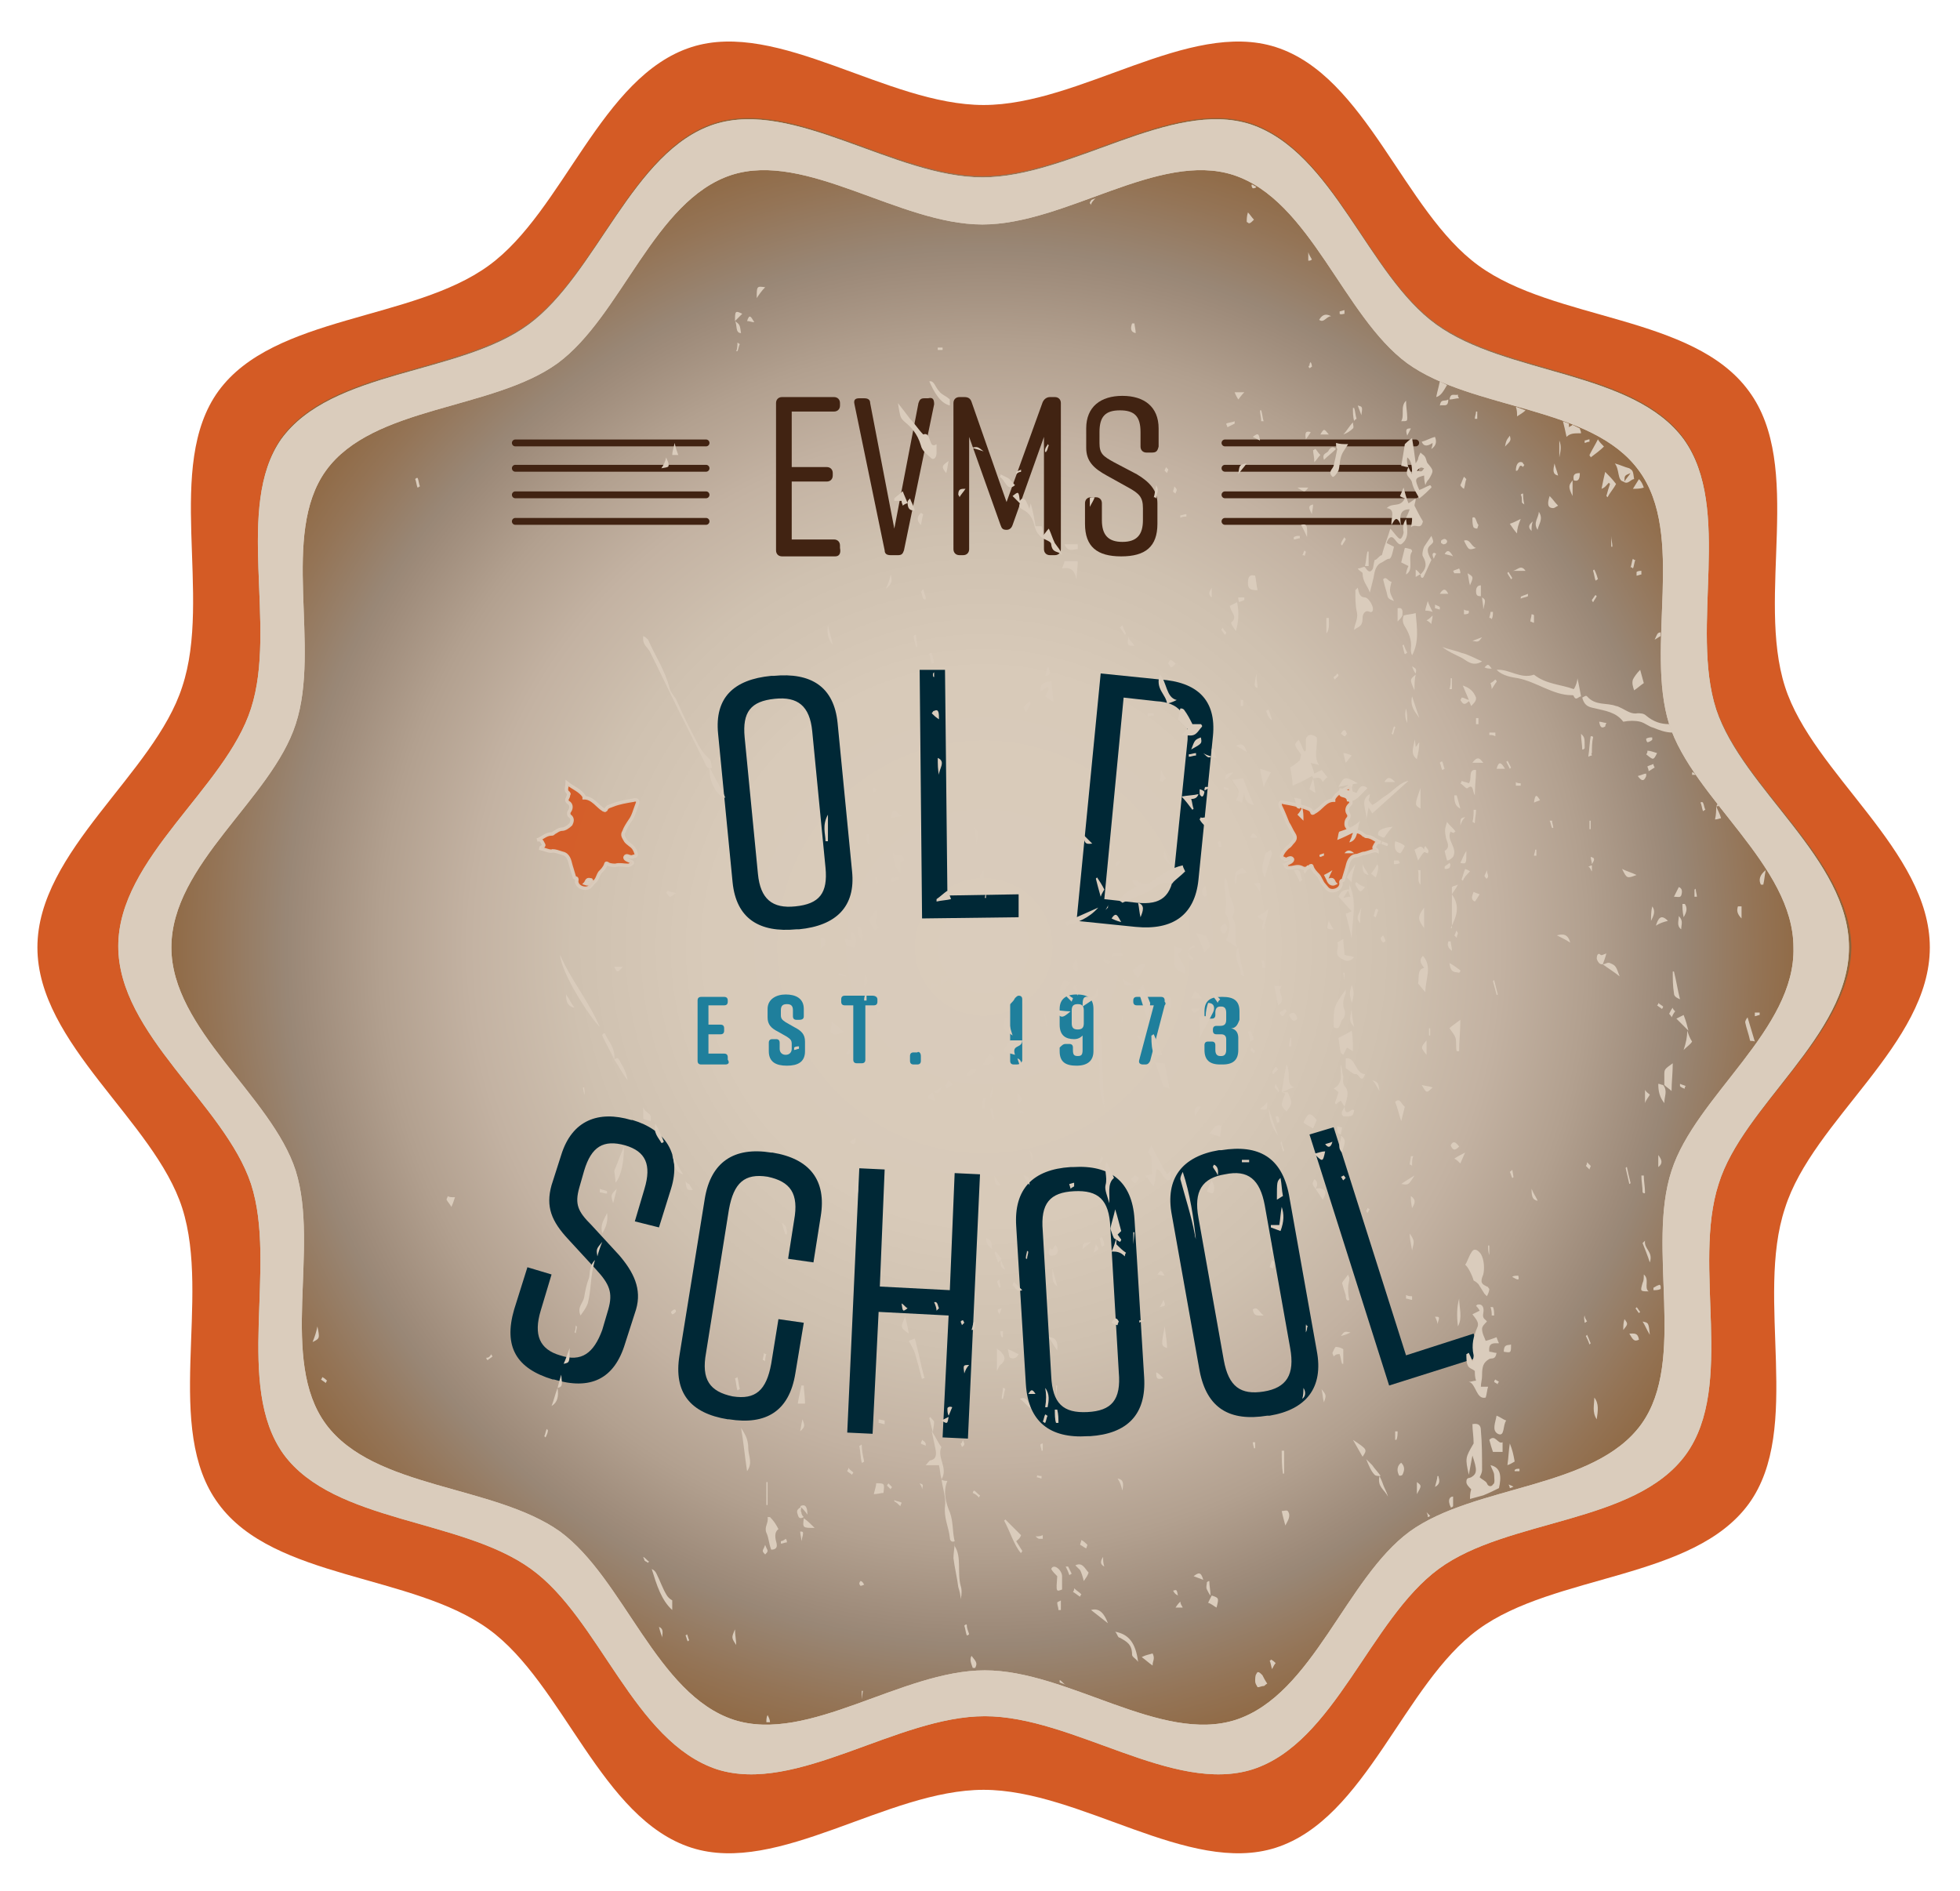 <?xml version="1.0" encoding="UTF-8"?>
<!-- Generator: Adobe Illustrator 20.1.0, SVG Export Plug-In . SVG Version: 6.00 Build 0)  -->
<svg version="1.1" id="Layer_1" xmlns="http://www.w3.org/2000/svg" xmlns:xlink="http://www.w3.org/1999/xlink" x="0px" y="0px" viewBox="0 0 162.4 156.7" style="enable-background:new 0 0 162.4 156.7;" xml:space="preserve">
<style type="text/css">
	.st0{fill:#D45B25;}
	.st1{fill:url(#SVGID_1_);}
	.st2{fill:#412312;}
	.st3{fill:none;}
	.st4{opacity:0.96;fill:#D45B25;stroke:#DACCBC;stroke-width:0.285;}
	.st5{opacity:0.96;fill:#D45B25;stroke:#DACCBC;stroke-width:0.285;stroke-miterlimit:10;}
	.st6{fill:#002836;}
	.st7{fill:none;stroke:#412312;stroke-width:0.57;stroke-linecap:round;stroke-miterlimit:10;}
	.st8{fill:#DACCBC;}
	.st9{fill:#1F7F9C;}
</style>
<g>
	<path class="st0" d="M159.9,78.5c0-8-9.7-14.4-12-21.6c-2.4-7.5,1.6-18.3-3-24.5c-4.6-6.3-16.1-5.8-22.4-10.4   c-6.2-4.5-9.3-15.7-16.8-18.1c-7.2-2.3-16.2,4.8-24.2,4.8c-8,0-17-7.1-24.2-4.8C49.8,6.3,46.7,17.5,40.5,22   c-6.3,4.6-17.8,4.1-22.4,10.4c-4.5,6.2-0.5,17-3,24.5c-2.3,7.2-12,13.6-12,21.6c0,8,9.7,14.4,12,21.6c2.4,7.5-1.6,18.3,3,24.5   c4.6,6.3,16.1,5.8,22.4,10.4c6.2,4.5,9.3,15.7,16.8,18.1c7.2,2.3,16.2-4.8,24.2-4.8c8,0,17,7.1,24.2,4.8   c7.5-2.4,10.6-13.6,16.8-18.1c6.3-4.6,17.8-4.1,22.4-10.4c4.5-6.2,0.5-17,3-24.5C150.2,92.8,159.9,86.5,159.9,78.5z M139.9,97.4   c-2.1,6.6,1.4,16.1-2.6,21.5c-4,5.5-14.2,5.1-19.7,9.1c-5.5,4-8.2,13.8-14.8,15.9c-6.3,2.1-14.3-4.2-21.3-4.2c-7,0-15,6.3-21.3,4.2   c-6.6-2.1-9.3-11.9-14.8-15.9c-5.5-4-15.7-3.6-19.7-9.1c-4-5.5-0.5-15-2.6-21.5c-2.1-6.3-10.6-11.9-10.6-19c0-7,8.5-12.6,10.6-19   c2.1-6.6-1.4-16.1,2.6-21.5c4-5.5,14.2-5.1,19.7-9.1c5.5-4,8.2-13.8,14.8-15.9c6.3-2.1,14.3,4.2,21.3,4.2c7,0,15-6.3,21.3-4.2   c6.6,2.1,9.3,11.9,14.8,15.9c5.5,4,15.7,3.6,19.7,9.1c4,5.5,0.5,15,2.6,21.5c2.1,6.3,10.6,11.9,10.6,19   C150.4,85.5,141.9,91.1,139.9,97.4z"/>
</g>
<radialGradient id="SVGID_1_" cx="81.508" cy="78.459" r="70.183" gradientUnits="userSpaceOnUse">
	<stop offset="0" style="stop-color:#DACCBC"/>
	<stop offset="0.325" style="stop-color:#D8CAB9"/>
	<stop offset="0.485" style="stop-color:#CFC1B0"/>
	<stop offset="0.608" style="stop-color:#C3B2A2"/>
	<stop offset="0.713" style="stop-color:#B2A08F"/>
	<stop offset="0.804" style="stop-color:#9E8B7A"/>
	<stop offset="0.824" style="stop-color:#998776"/>
	<stop offset="0.911" style="stop-color:#947456"/>
	<stop offset="1" style="stop-color:#8D633A"/>
</radialGradient>
<path class="st1" d="M142.2,58.7c-2.2-6.8,1.4-16.7-2.7-22.4c-4.2-5.7-14.7-5.3-20.5-9.5c-5.7-4.1-8.5-14.3-15.4-16.6  c-6.6-2.1-14.9,4.4-22.2,4.4c-7.3,0-15.6-6.5-22.2-4.4c-6.8,2.2-9.7,12.4-15.4,16.6c-5.7,4.2-16.3,3.7-20.5,9.5  C19.4,42,23,51.9,20.8,58.7c-2.1,6.6-11,12.4-11,19.7c0,7.3,8.8,13.1,11,19.7c2.2,6.8-1.4,16.7,2.7,22.4c4.2,5.7,14.7,5.3,20.5,9.5  c5.7,4.1,8.5,14.3,15.4,16.6c6.6,2.1,14.9-4.4,22.2-4.4c7.3,0,15.6,6.5,22.2,4.4c6.8-2.2,9.7-12.4,15.4-16.6  c5.7-4.2,16.3-3.7,20.5-9.5c4.1-5.7,0.5-15.6,2.7-22.4c2.1-6.6,11-12.4,11-19.7C153.2,71.1,144.4,65.3,142.2,58.7z"/>
<g>
	<g>
		<path class="st2" d="M69.2,46.1h-4.4c-0.3,0-0.5-0.2-0.5-0.5V33.4c0-0.3,0.2-0.5,0.5-0.5h4.3c0.3,0,0.5,0.2,0.5,0.5v0.2    c0,0.3-0.2,0.5-0.5,0.5h-3.5v4.6h2.9c0.3,0,0.5,0.2,0.5,0.5v0.2c0,0.3-0.2,0.5-0.5,0.5h-2.9v4.8h3.5c0.3,0,0.5,0.2,0.5,0.5v0.2    C69.7,45.9,69.5,46.1,69.2,46.1z"/>
		<path class="st2" d="M77.4,33.5l-2.5,12.1c-0.1,0.3-0.2,0.4-0.5,0.4h-0.6c-0.3,0-0.5-0.1-0.5-0.4l-2.5-12.1    c-0.1-0.4,0.1-0.5,0.4-0.5h0.4c0.3,0,0.5,0.1,0.5,0.4l2,10.4l2-10.4c0.1-0.3,0.2-0.4,0.5-0.4h0.3C77.3,32.9,77.4,33.1,77.4,33.5z"/>
		<path class="st2" d="M83.9,43.5c-0.1,0.3-0.3,0.4-0.5,0.4c-0.3,0-0.4-0.1-0.5-0.4l-2.6-7.3v9.3c0,0.3-0.2,0.5-0.5,0.5h-0.3    c-0.3,0-0.5-0.2-0.5-0.5V33.4c0-0.3,0.2-0.5,0.5-0.5h0.4c0.3,0,0.5,0.1,0.6,0.4l2.9,8.3l3-8.3c0.1-0.2,0.3-0.4,0.6-0.4h0.4    c0.3,0,0.5,0.2,0.5,0.5v12.1c0,0.3-0.2,0.5-0.5,0.5H87c-0.3,0-0.5-0.2-0.5-0.5v-9.3L83.9,43.5z"/>
		<path class="st2" d="M95.4,37.5h-0.4c-0.3,0-0.5-0.2-0.5-0.5v-1.2c0-1.3-0.5-1.8-1.7-1.8c-1.2,0-1.7,0.5-1.7,1.8v0.9    c0,0.9,0.3,1.1,1.2,1.6l1.9,1c1,0.6,1.7,1.3,1.7,2.4v1.7c0,1.9-1,2.7-3,2.7h0c-2,0-3-0.8-3-2.7v-1.7c0-0.3,0.2-0.5,0.5-0.5h0.4    c0.3,0,0.5,0.2,0.5,0.5v1.4c0,1.2,0.5,1.8,1.7,1.8c1.2,0,1.7-0.6,1.7-1.8v-1c0-0.9-0.3-1.2-1.2-1.7l-1.8-1    c-1.1-0.6-1.7-1.2-1.7-2.3v-1.6c0-1.8,1.2-2.7,3-2.7h0c1.8,0,3,0.9,3,2.7V37C95.9,37.4,95.8,37.5,95.4,37.5z"/>
	</g>
</g>
<path class="st3" d="M3.3,102.9c0-23.1,34.4-41.7,76.8-41.7s76.8,18.7,76.8,41.7"/>
<path class="st4" d="M44.8,70.3c0-0.2,0.4-0.1,0.2-0.4c-0.1-0.2-0.2-0.4-0.5-0.3c0.4-0.1,0.7-0.5,1.2-0.5c0.1,0,0.1,0,0.2-0.1  c0.2-0.1,0.4-0.3,0.7-0.3c0.2,0,0.5-0.2,0.7-0.4c0.1-0.2,0.2-0.5-0.1-0.7c-0.1-0.1-0.1-0.3,0-0.4c0.2-0.3,0.1-0.6-0.1-0.7  c-0.3-0.2,0-0.4,0-0.6c0-0.1,0.1-0.1,0-0.2c-0.3-0.2-0.1-0.5-0.1-0.8c0.5,0.4,1.1,0.6,1.4,1.1c0,0,0,0.1,0,0.1c0.7,0,1.1,0.7,1.6,1  c0.1,0,0.1,0.1,0.2,0c0.1-0.3,0.4-0.3,0.6-0.4c0.5-0.2,1.1-0.3,1.7-0.4c0.3-0.1,0.4,0.1,0.3,0.3c-0.2,0.5-0.3,1-0.6,1.4  c-0.2,0.3-0.4,0.6-0.5,0.9c-0.2,0.3,0,0.5,0.1,0.7c0.1,0.2,0.3,0.3,0.4,0.4c0.3,0.2,0.4,0.4,0.5,0.7c0.1,0.3-0.2,0.2-0.3,0.3  c0,0,0,0-0.1,0c-0.2,0-0.4-0.2-0.5,0c-0.1,0.2,0.3,0.3,0.5,0.4c0,0,0.1,0,0.1,0.1c-0.1,0.1-0.2,0.2-0.4,0.2c-0.3,0-0.7-0.1-1,0  c-0.1,0-0.4,0-0.6-0.1c-0.1-0.1-0.2-0.1-0.2,0c-0.1,0.3-0.3,0.5-0.5,0.7c-0.2,0.3-0.2,0.6-0.5,0.8c-0.2,0.2-0.3,0.5-0.7,0.5  c-0.4,0-0.8-0.3-0.7-0.7c0-0.2-0.1-0.1-0.2-0.2c-0.1-0.3-0.2-0.7-0.3-1c-0.1-0.4-0.2-0.9-0.7-1c-0.3-0.1-0.6-0.2-0.8-0.2  C45.6,70.6,45.2,70.4,44.8,70.3z M48.5,73.2c0.3,0.1,0.4,0,0.5-0.2c0-0.1,0-0.1-0.1-0.1C48.6,72.8,48.6,73.1,48.5,73.2z"/>
<path class="st5" d="M113.1,70.7c-0.3,0-0.5,0.2-0.8,0.2c-0.5,0.1-0.6,0.6-0.7,1c-0.1,0.3-0.2,0.7-0.3,1c0,0.1-0.2,0-0.2,0.2  c0.1,0.4-0.3,0.7-0.7,0.7c-0.4,0-0.5-0.3-0.7-0.5c-0.2-0.2-0.3-0.6-0.5-0.8c-0.2-0.2-0.4-0.4-0.5-0.7c0-0.1-0.1-0.1-0.2,0  c-0.2,0.2-0.5,0.2-0.6,0.1c-0.4-0.2-0.7,0-1,0c-0.2,0-0.3,0-0.4-0.2c0.1,0,0.1,0,0.1-0.1c0.2-0.1,0.5-0.2,0.5-0.4  c-0.1-0.2-0.3-0.1-0.5,0c0,0-0.1,0-0.1,0c-0.1-0.1-0.4-0.1-0.3-0.3c0.1-0.3,0.3-0.5,0.5-0.7c0.2-0.1,0.3-0.3,0.4-0.4  c0.2-0.2,0.3-0.4,0.1-0.7c-0.2-0.3-0.3-0.6-0.5-0.9c-0.2-0.5-0.4-1-0.6-1.4c-0.1-0.3,0-0.4,0.3-0.3c0.6,0.1,1.1,0.2,1.7,0.4  c0.2,0.1,0.5,0.1,0.6,0.4c0,0.1,0.1,0.1,0.2,0c0.6-0.3,0.9-1,1.6-1c0,0,0,0,0-0.1c0.3-0.6,0.9-0.7,1.4-1.1c-0.1,0.3,0.2,0.6-0.1,0.8  c-0.1,0,0,0.1,0,0.2c0,0.2,0.3,0.4,0,0.6c-0.1,0.1-0.3,0.4-0.1,0.7c0.1,0.1,0.1,0.3,0,0.4c-0.2,0.2-0.2,0.6-0.1,0.7  c0.1,0.2,0.4,0.4,0.7,0.4c0.3,0,0.5,0.1,0.7,0.3c0.1,0,0.1,0.1,0.2,0.1c0.5,0,0.8,0.4,1.2,0.5c-0.3-0.1-0.4,0.1-0.5,0.3  c-0.2,0.3,0.2,0.2,0.2,0.4C113.9,70.4,113.5,70.6,113.1,70.7z M110.2,72.9c-0.1,0-0.1,0.1-0.1,0.1c0.1,0.2,0.3,0.3,0.5,0.2  C110.5,73.1,110.5,72.8,110.2,72.9z"/>
<g>
	<g>
		<path class="st6" d="M52.6,101.2l0.8-2.7c0.6-2,0.1-3.1-1.6-3.6c-1.8-0.5-2.8,0.1-3.4,2.1L48,98.4c-0.4,1.4-0.1,2,1,3.1l2.3,2.5    c1.2,1.4,1.9,2.8,1.4,4.5l-0.9,2.8c-0.9,3-2.9,3.9-5.9,3l-0.1,0c-3-0.9-4.1-2.7-3.2-5.8l1.1-3.5l2,0.6l-0.9,3    c-0.6,2-0.1,3.2,1.6,3.7c1.8,0.6,2.8-0.2,3.5-2.1l0.5-1.7c0.4-1.4,0.1-2.1-1-3.3l-2.3-2.5c-1.4-1.5-1.9-2.7-1.4-4.5l0.8-2.5    c0.9-2.9,3.1-3.7,5.8-2.9l0.1,0c2.7,0.8,4.1,2.8,3.2,5.7l-1,3.2L52.6,101.2z"/>
	</g>
	<g>
		<path class="st6" d="M65.9,113.8c-0.5,3.1-2.4,4.3-5.5,3.8l-0.1,0c-3.1-0.5-4.5-2.2-4-5.3l2.1-13c0.5-3,2.4-4.3,5.5-3.8l0.1,0    c3.1,0.5,4.5,2.3,4,5.3l-0.6,3.8l-2.1-0.3l0.5-3.2c0.4-2.2-0.3-3.2-2.2-3.6c-1.9-0.3-2.8,0.5-3.2,2.7l-1.9,11.9    c-0.4,2.2,0.3,3.2,2.2,3.6c1.9,0.3,2.8-0.5,3.2-2.7l0.6-3.7l2.1,0.3L65.9,113.8z"/>
	</g>
	<g>
		<path class="st6" d="M73.3,96.9l-0.4,9.7l5.8,0.3l0.4-9.7l2.1,0.1l-1,21.9l-2.1-0.1l0.5-10.1l-5.8-0.3l-0.5,10.1l-2.1-0.1l1-21.9    L73.3,96.9z"/>
	</g>
	<g>
		<path class="st6" d="M88.7,96.7l0.2,0c3.1-0.2,4.9,1.2,5.1,4.3l0.8,13.1c0.2,3.1-1.4,4.7-4.5,4.9l-0.2,0c-3.1,0.2-4.9-1.2-5.1-4.3    l-0.8-13.1C84,98.5,85.6,96.9,88.7,96.7z M90.1,117c2-0.1,2.8-1,2.6-3.3l-0.7-12c-0.1-2.3-1-3.1-3-3c-2,0.1-2.8,1-2.6,3.3l0.7,12    C87.2,116.3,88.1,117.1,90.1,117z"/>
	</g>
	<g>
		<path class="st6" d="M101,95.3l0.2,0c3.1-0.5,5,0.6,5.6,3.7l2.3,12.9c0.6,3.1-0.9,4.9-3.9,5.4l-0.2,0c-3.1,0.5-5-0.6-5.6-3.7    l-2.3-12.9C96.5,97.6,98,95.8,101,95.3z M104.7,115.3c1.9-0.3,2.6-1.4,2.2-3.6l-2.1-11.8c-0.4-2.2-1.4-3-3.3-2.6    c-1.9,0.3-2.6,1.4-2.2,3.6l2.1,11.8C101.8,114.9,102.8,115.6,104.7,115.3z"/>
	</g>
	<g>
		<path class="st6" d="M122.7,112.4l-7.6,2.4L108.5,94l2-0.6l6,18.9l5.6-1.8L122.7,112.4z"/>
	</g>
</g>
<g>
	<g>
		<line class="st7" x1="42.7" y1="36.7" x2="58.5" y2="36.7"/>
		<line class="st7" x1="42.7" y1="38.8" x2="58.5" y2="38.8"/>
		<line class="st7" x1="42.7" y1="41" x2="58.5" y2="41"/>
		<line class="st7" x1="42.7" y1="43.2" x2="58.5" y2="43.2"/>
	</g>
	<g>
		<line class="st7" x1="101.5" y1="36.7" x2="117.3" y2="36.7"/>
		<line class="st7" x1="101.5" y1="38.8" x2="117.3" y2="38.8"/>
		<line class="st7" x1="101.5" y1="41" x2="117.3" y2="41"/>
		<line class="st7" x1="101.5" y1="43.2" x2="117.3" y2="43.2"/>
	</g>
</g>
<g>
	<g>
		<path class="st6" d="M63.9,56l0.2,0c3.1-0.3,5,0.9,5.3,3.9l1.2,12.3c0.3,2.9-1.3,4.5-4.4,4.8L66,77c-3.1,0.3-5-0.9-5.3-3.9    l-1.2-12.3C59.2,57.8,60.8,56.3,63.9,56z M65.9,75.1c2-0.2,2.7-1.1,2.5-3.2l-1.1-11.3c-0.2-2.1-1.2-2.9-3.1-2.7    c-2,0.2-2.7,1.1-2.5,3.2l1.1,11.3C63,74.5,64,75.3,65.9,75.1z"/>
		<path class="st6" d="M84.4,76l-8,0.1l-0.2-20.6l2.1,0l0.2,18.7l5.9-0.1L84.4,76z"/>
		<path class="st6" d="M100.5,61l-1.2,11.9c-0.3,2.9-2.1,4.2-5.2,3.9l-4.9-0.5l2-20.5l4.9,0.5C99.2,56.5,100.8,58,100.5,61z     M95.8,58.1l-2.7-0.3l-1.6,16.7l2.7,0.3c2,0.2,2.9-0.5,3.1-2.7l1.1-10.8C98.5,59.2,97.7,58.2,95.8,58.1z"/>
	</g>
</g>
<g>
	<g>
		<path class="st8" d="M153.2,78.5c0-7.3-8.8-13.1-11-19.7c-2.2-6.8,1.4-16.7-2.7-22.4c-4.2-5.7-14.7-5.3-20.5-9.5    c-5.7-4.1-8.5-14.3-15.4-16.6c-6.6-2.1-14.9,4.4-22.2,4.4c-7.3,0-15.6-6.5-22.2-4.4c-6.8,2.2-9.7,12.4-15.4,16.6    c-5.7,4.2-16.3,3.7-20.5,9.5C19.4,42,23,51.9,20.8,58.7c-2.1,6.6-11,12.4-11,19.7c0,7.3,8.8,13.1,11,19.7    c2.2,6.8-1.4,16.7,2.7,22.4c4.2,5.7,14.7,5.3,20.5,9.5c5.7,4.1,8.5,14.3,15.4,16.6c6.6,2.1,14.9-4.4,22.2-4.4    c7.3,0,15.6,6.5,22.2,4.4c6.8-2.2,9.7-12.4,15.4-16.6c5.7-4.2,16.3-3.7,20.5-9.5c4.1-5.7,0.5-15.6,2.7-22.4    C144.4,91.6,153.2,85.8,153.2,78.5z M138.5,97c-2.1,6.4,1.3,15.7-2.5,21c-3.9,5.4-13.8,5-19.2,8.9c-5.3,3.9-8,13.5-14.4,15.6    c-6.2,2-13.9-4.1-20.8-4.1c-6.9,0-14.6,6.1-20.8,4.1c-6.4-2.1-9.1-11.7-14.4-15.6C40.9,123,31,123.4,27,118    c-3.9-5.3-0.5-14.6-2.5-21c-2-6.2-10.3-11.7-10.3-18.5c0-6.9,8.3-12.3,10.3-18.5c2.1-6.4-1.3-15.7,2.5-21c3.9-5.4,13.8-5,19.2-8.9    c5.3-3.9,8-13.5,14.4-15.6c6.2-2,13.9,4.1,20.8,4.1c6.9,0,14.6-6.1,20.8-4.1c6.4,2.1,9.1,11.7,14.4,15.6    c5.4,3.9,15.3,3.5,19.2,8.9c3.9,5.3,0.5,14.6,2.5,21c2,6.2,10.3,11.7,10.3,18.5C148.8,85.3,140.5,90.8,138.5,97z"/>
	</g>
	<g>
		<path class="st8" d="M153.2,78.5c0-7.3-8.8-13.1-11-19.7c-2.2-6.8,1.4-16.7-2.7-22.4c-4.2-5.7-14.7-5.3-20.5-9.5    c-5.7-4.1-8.5-14.3-15.4-16.6c-6.6-2.1-14.9,4.4-22.2,4.4c-7.3,0-15.6-6.5-22.2-4.4c-6.8,2.2-9.7,12.4-15.4,16.6    c-5.7,4.2-16.3,3.7-20.5,9.5C19.4,42,23,51.9,20.8,58.7c-2.1,6.6-11,12.4-11,19.7c0,7.3,8.8,13.1,11,19.7    c2.2,6.8-1.4,16.7,2.7,22.4c4.2,5.7,14.7,5.3,20.5,9.5c5.7,4.1,8.5,14.3,15.4,16.6c6.6,2.1,14.9-4.4,22.2-4.4    c7.3,0,15.6,6.5,22.2,4.4c6.8-2.2,9.7-12.4,15.4-16.6c5.7-4.2,16.3-3.7,20.5-9.5c4.1-5.7,0.5-15.6,2.7-22.4    C144.4,91.6,153.2,85.8,153.2,78.5z M138.5,97c-2.1,6.4,1.3,15.7-2.5,21c-3.9,5.4-13.8,5-19.2,8.9c-5.3,3.9-8,13.5-14.4,15.6    c-6.2,2-13.9-4.1-20.8-4.1c-6.9,0-14.6,6.1-20.8,4.1c-6.4-2.1-9.1-11.7-14.4-15.6C40.9,123,31,123.4,27,118    c-3.9-5.3-0.5-14.6-2.5-21c-2-6.2-10.3-11.7-10.3-18.5c0-6.9,8.3-12.3,10.3-18.5c2.1-6.4-1.3-15.7,2.5-21c3.9-5.4,13.8-5,19.2-8.9    c5.3-3.9,8-13.5,14.4-15.6c6.2-2,13.9,4.1,20.8,4.1c6.9,0,14.6-6.1,20.8-4.1c6.4,2.1,9.1,11.7,14.4,15.6    c5.4,3.9,15.3,3.5,19.2,8.9c3.9,5.3,0.5,14.6,2.5,21c2,6.2,10.3,11.7,10.3,18.5C148.8,85.3,140.5,90.8,138.5,97z"/>
	</g>
</g>
<g>
	<path class="st9" d="M60.1,88.2h-2c-0.2,0-0.3-0.1-0.3-0.3v-5c0-0.2,0.1-0.3,0.3-0.3h1.9c0.2,0,0.3,0.1,0.3,0.3V83   c0,0.2-0.1,0.3-0.3,0.3h-1.3v1.6h1c0.2,0,0.3,0.1,0.3,0.3v0.2c0,0.2-0.1,0.3-0.3,0.3h-1v1.6h1.3c0.2,0,0.3,0.1,0.3,0.3v0.2   C60.5,88.1,60.3,88.2,60.1,88.2z"/>
	<path class="st9" d="M66.2,84.5H66c-0.2,0-0.3-0.1-0.3-0.3v-0.5c0-0.4-0.2-0.5-0.5-0.5c-0.3,0-0.5,0.1-0.5,0.5v0.4   c0,0.3,0.1,0.4,0.4,0.6l0.7,0.4c0.6,0.3,0.9,0.6,0.9,1.2v0.8c0,0.9-0.6,1.2-1.5,1.2h0c-0.9,0-1.5-0.3-1.5-1.2v-0.7   c0-0.2,0.1-0.3,0.3-0.3h0.3c0.2,0,0.3,0.1,0.3,0.3v0.5c0,0.3,0.2,0.5,0.5,0.5c0.3,0,0.5-0.2,0.5-0.5v-0.4c0-0.3-0.1-0.4-0.4-0.6   l-0.7-0.4c-0.6-0.3-0.9-0.6-0.9-1.2v-0.7c0-0.8,0.7-1.2,1.5-1.2h0c0.8,0,1.5,0.3,1.5,1.2v0.6C66.6,84.4,66.5,84.5,66.2,84.5z"/>
	<path class="st9" d="M72.7,82.8V83c0,0.2-0.1,0.3-0.3,0.3h-0.7v4.5c0,0.2-0.1,0.3-0.3,0.3H71c-0.2,0-0.3-0.1-0.3-0.3v-4.5H70   c-0.2,0-0.3-0.1-0.3-0.3v-0.2c0-0.2,0.1-0.3,0.3-0.3h2.3C72.5,82.5,72.7,82.6,72.7,82.8z"/>
	<path class="st9" d="M76.3,87.5v0.4c0,0.2-0.1,0.3-0.3,0.3h-0.3c-0.2,0-0.3-0.1-0.3-0.3v-0.4c0-0.2,0.1-0.3,0.3-0.3h0.3   C76.1,87.1,76.3,87.2,76.3,87.5z"/>
	<path class="st9" d="M84.2,88.2H84c-0.2,0-0.3-0.1-0.3-0.3v-4.6c0-0.1,0-0.1,0.1-0.2c0.1-0.1,0.2-0.2,0.3-0.4   c0.1-0.1,0.2-0.2,0.3-0.2h0c0.2,0,0.3,0.1,0.3,0.3v5.1C84.6,88.1,84.5,88.2,84.2,88.2z"/>
	<path class="st9" d="M88.3,86.5h0.3c0.2,0,0.3,0.1,0.3,0.3V87c0,0.4,0.1,0.5,0.4,0.5s0.4-0.1,0.4-0.5v-1.2   c-0.1,0.1-0.3,0.3-0.7,0.3c-0.7,0-1.2-0.3-1.2-1.2v-1.3c0-0.8,0.5-1.2,1.4-1.2h0c0.9,0,1.4,0.3,1.4,1.2v3.5c0,0.8-0.5,1.2-1.4,1.2   h0c-0.9,0-1.4-0.3-1.4-1.2v-0.3C88,86.6,88.1,86.5,88.3,86.5z M89.8,84.8v-1.1c0-0.4-0.2-0.5-0.5-0.5c-0.3,0-0.5,0.1-0.5,0.5v1.1   c0,0.4,0.2,0.5,0.5,0.5C89.6,85.3,89.8,85.2,89.8,84.8z"/>
	<path class="st9" d="M96.5,83.3l-1.2,4.6c-0.1,0.2-0.2,0.3-0.4,0.3h-0.2c-0.2,0-0.4-0.1-0.3-0.4l1.2-4.5h-1.4   c-0.2,0-0.3-0.1-0.3-0.3v-0.1c0-0.2,0.1-0.3,0.3-0.3h2c0.2,0,0.3,0.1,0.3,0.3V83C96.6,83.1,96.6,83.2,96.5,83.3z"/>
	<path class="st9" d="M102,85.2c0.5,0.1,0.6,0.5,0.6,0.8v1c0,0.8-0.4,1.2-1.3,1.2h-0.2c-0.9,0-1.3-0.4-1.3-1.2v-0.4   c0-0.2,0.1-0.3,0.3-0.3h0.3c0.2,0,0.3,0.1,0.3,0.3V87c0,0.4,0.2,0.5,0.4,0.5h0.1c0.2,0,0.4-0.1,0.4-0.5v-0.9c0-0.3-0.2-0.4-0.4-0.4   h-0.4c-0.2,0-0.3-0.1-0.3-0.3v-0.1c0-0.2,0.1-0.3,0.3-0.3h0.3c0.3,0,0.5-0.1,0.5-0.5v-0.6c0-0.4-0.2-0.5-0.4-0.5h-0.1   c-0.2,0-0.4,0.1-0.4,0.5v0.2c0,0.2-0.1,0.3-0.3,0.3h-0.3c-0.2,0-0.3-0.1-0.3-0.3v-0.3c0-0.9,0.5-1.2,1.4-1.2h0.1   c0.9,0,1.4,0.3,1.4,1.2v0.7C102.6,84.7,102.5,85.2,102,85.2z"/>
</g>
<g>
	<path class="st8" d="M133.4,79.8c-0.2-0.1-0.4,0.1-0.6,0.1c0.4,0.3,0.9,0.6,1.4,1C133.9,80.1,133.9,80,133.4,79.8z M122.3,49   c0,0.4,0.2,0.4,0.4,0.4c0-0.3,0-0.6,0-0.9C122.5,48.5,122.3,48.6,122.3,49z M122.8,49.5C122.8,49.5,122.8,49.5,122.8,49.5   L122.8,49.5C122.8,49.5,122.8,49.5,122.8,49.5C122.8,49.5,122.8,49.5,122.8,49.5C122.8,49.5,122.8,49.5,122.8,49.5z M127.1,66.5   c0.2-0.1,0.3-0.1,0.5-0.2C127.3,65.8,127.2,65.8,127.1,66.5z M129,77.5c0.4,0.2,0.8,0.4,1.1,0.6C129.9,77.3,129.4,77.4,129,77.5z    M128.4,68c0.1,0.2,0.1,0.4,0.2,0.6c0,0,0.1,0,0.1,0c0-0.2-0.1-0.4-0.1-0.6C128.5,68,128.5,68,128.4,68z M127.2,70.4   c0,0.2-0.1,0.4-0.1,0.5c0.1,0,0.1,0,0.2,0c0-0.2,0-0.4,0-0.5C127.3,70.4,127.2,70.4,127.2,70.4z M127.4,99.5   c-0.1-0.3-0.3-0.5-0.5-1C126.9,99.2,127,99.4,127.4,99.5z M122.4,34.1c0,0-0.1,0-0.1,0c0,0.2-0.1,0.4-0.1,0.6c0.1,0,0.1,0,0.2,0   V34.1z M122.8,49.5c0,0.3,0.1,0.5,0.1,1C123.1,49.7,123.1,49.7,122.8,49.5z M102.6,78.5C102.6,78.5,102.6,78.5,102.6,78.5   L102.6,78.5C102.6,78.5,102.6,78.5,102.6,78.5z M120,33.1C120,33.1,120,33.1,120,33.1C120,33.1,120,33.1,120,33.1L120,33.1z    M122.4,43.8c0,0,0.1-0.3,0.1-0.3c-0.2-0.2-0.2-0.8-0.5-0.6c0,0.3,0,0.6,0.1,0.8C122.1,43.7,122.2,43.8,122.4,43.8z M139.6,74.9   c0,0-0.1,0-0.2,0c0,0.3,0,0.6,0.1,1.1C139.8,75.5,139.8,75.2,139.6,74.9z M132.8,79.9C132.7,79.9,132.7,79.9,132.8,79.9L132.8,79.9   C132.8,79.9,132.8,79.9,132.8,79.9C132.8,79.9,132.8,79.9,132.8,79.9C132.8,79.9,132.8,79.9,132.8,79.9z M101.9,74.2   c-0.1-0.3-0.1-0.7-0.2-1c0-0.2-0.1-0.4-0.2-0.5c-0.2,1,0.3,1.9,0,2.9c0,0,0,0.1,0.1,0.2c0.4,0.7,0.3,1.4,0,2.1   c0.3,0.2,0.6,0.4,0.9,0.6c-0.3-0.8,0.1-1.8-0.4-2.5C102.5,75.3,102.1,74.8,101.9,74.2z M102.6,78.5   C102.6,78.5,102.6,78.5,102.6,78.5C102.6,78.5,102.6,78.5,102.6,78.5C102.6,78.5,102.6,78.5,102.6,78.5z M131.8,61   c-0.1,0.5-0.1,1.1-0.2,1.7c0.2-0.1,0.3-0.1,0.3-0.1c0-0.1-0.1-0.2,0-0.2c0-0.4,0-0.9,0.1-1.3C132,61,131.9,61,131.8,61z    M131.4,96.6c0.1,0.1,0.2,0.2,0.3,0.3c0-0.1,0.1-0.2,0.1-0.3c-0.1-0.1-0.2-0.2-0.3-0.3C131.5,96.5,131.4,96.6,131.4,96.6z    M131.7,68.7c0,0,0.1,0,0.1,0c0-0.2,0-0.5,0-0.7c0,0-0.1,0-0.1,0C131.7,68.3,131.7,68.5,131.7,68.7z M139.9,85.4   C139.9,85.4,139.9,85.4,139.9,85.4C139.9,85.4,139.9,85.4,139.9,85.4C139.9,85.4,139.9,85.4,139.9,85.4   C139.9,85.4,139.9,85.4,139.9,85.4L139.9,85.4z M131.4,110.7c0.1,0.2,0.2,0.4,0.3,0.7c0,0,0.1-0.1,0.1-0.1   c-0.1-0.2-0.2-0.5-0.3-0.7C131.5,110.6,131.4,110.7,131.4,110.7z M131.3,109C131.3,109,131.2,109,131.3,109c-0.1,0.2,0,0.4,0,0.6   c0.1,0,0.1-0.1,0.2-0.1C131.4,109.3,131.3,109.2,131.3,109z M112.9,71.6c0,0.5,0,0.8,0.5,0.9C113.2,72.1,113,71.9,112.9,71.6z    M137.3,62.4c-0.3-0.1-0.6-0.2-0.8-0.2c0,0.1,0,0.2-0.1,0.3C137,63,137,63,137.3,62.4z M131,60.8c0,0.5,0.1,0.9,0.1,1.3   c0.1,0,0.1,0,0.2-0.1C131.3,61.1,131.3,61.1,131,60.8z M138.9,84.4c0.4,0.4,0.7,0.7,1,1c-0.1-0.4-0.2-0.8-0.4-1.3   C139.3,84.2,139.1,84.3,138.9,84.4z M133,60.2c0,0,0-0.1,0.1-0.3c-0.2,0-0.4-0.1-0.6-0.1C132.6,60.4,132.8,60.3,133,60.2z    M136.9,61.3c0-0.1,0-0.1,0-0.2c-0.2,0-0.3,0-0.5,0.1c0,0.1,0,0.2,0.1,0.3C136.6,61.5,136.8,61.4,136.9,61.3z M132.6,79.1   c-0.2-0.2-0.3,0.1-0.3,0.3c0,0.1,0.1,0.3,0.2,0.4c0.1,0.1,0.2,0.1,0.3,0.1c0.1-0.3,0.2-0.5,0.3-0.9   C132.8,79.1,132.7,79.2,132.6,79.1z M131.8,71c0,0.2,0.1,0.4,0.1,0.6C132,71.4,132.3,71.1,131.8,71z M131.9,72.2v-0.5   c-0.1,0-0.2,0.1-0.3,0.1C131.8,71.9,131.8,72.1,131.9,72.2z M94.1,27.6c0-0.3-0.1-0.6-0.1-0.8c-0.1,0-0.1,0-0.2,0   C93.7,27.1,93.6,27.5,94.1,27.6z M131.9,71.7C131.9,71.7,131.9,71.7,131.9,71.7C131.9,71.7,131.9,71.6,131.9,71.7   C131.9,71.6,131.9,71.6,131.9,71.7z M131.9,71.7C131.9,71.7,131.9,71.7,131.9,71.7L131.9,71.7L131.9,71.7z M132.3,117.6   c0.1-0.7,0.2-1.3-0.2-1.8C132.1,116.4,131.9,117,132.3,117.6z M99.8,65.6c-0.1-0.1-0.3-0.2-0.4-0.2c0,0.1,0,0.3,0,0.4   C99.5,66,99.7,66.2,99.8,65.6z M99.9,65.2c-0.1,0-0.1,0.2-0.1,0.3c0.2-0.1,0.3-0.2,0.5-0.2C100.2,65.2,100,65.2,99.9,65.2z    M99.5,61.1c-0.5,0.2-0.5,0.2-0.8,1C99.6,61.6,99.6,61.6,99.5,61.1z M99.8,65.6C99.8,65.6,99.8,65.6,99.8,65.6   C99.8,65.6,99.8,65.6,99.8,65.6L99.8,65.6z M99.3,65.7C99.3,65.7,99.3,65.7,99.3,65.7L99.3,65.7C99.3,65.7,99.3,65.7,99.3,65.7   C99.3,65.7,99.3,65.7,99.3,65.7C99.3,65.7,99.3,65.7,99.3,65.7z M99.8,65.6L99.8,65.6C99.8,65.6,99.8,65.6,99.8,65.6   C99.8,65.5,99.8,65.6,99.8,65.6z M100.4,49.5c0-0.3,0-0.6,0-0.8C100.3,48.9,100,49.2,100.4,49.5z M98.8,67.1c0,0,0.1-0.1,0.1-0.1   c-0.1-0.2-0.1-0.5-0.2-0.8c0.3,0,0.5-0.1,0.6-0.4c-0.4,0.1-0.9,0.1-1.4,0.2C98.2,66.3,98.5,66.7,98.8,67.1z M100.4,62.7L100.4,62.7   c-0.2-0.1-0.4-0.1-0.7-0.3C100.1,62.8,100.1,62.8,100.4,62.7z M100.5,62c0,0-0.1,0-0.1,0.1c0,0.2,0,0.4,0,0.6l0,0   c0.1,0,0.2,0.1,0.4,0.1C100.7,62.5,100.6,62.3,100.5,62z M97.5,58c-0.9-0.2-0.8-1.5-1.4-2.1c-0.4,1.2,0.5,1.6,0.6,2.4   C97.1,58.2,97.3,58.1,97.5,58z M98.5,62.7c0.2,0,0.4-0.1,0.6-0.1c0-0.1,0-0.1,0-0.2c-0.2,0-0.4,0.1-0.6,0.1   C98.5,62.5,98.5,62.6,98.5,62.7z M96.7,39.2c0-0.1,0.1-0.2,0.1-0.3c-0.1-0.1-0.1-0.1-0.2-0.2c0,0.1-0.1,0.2-0.1,0.3   C96.6,39.1,96.7,39.2,96.7,39.2z M102,51.6c0.1,0.3,0.3,0.5,0.4,0.7c0.2-0.7,0.3-1.5,0.1-2.4c-0.2,0.1-0.4,0.2-0.6,0.3   C102,50.8,102.6,51.1,102,51.6z M95.6,59.3c0-0.1,0-0.2,0-0.2h-0.5c0,0.1,0,0.2,0,0.3C95.2,59.3,95.4,59.3,95.6,59.3z M95.8,40.2   c-0.1,0.4-0.1,0.7-0.2,1c0.1,0,0.1,0,0.2,0.1C95.8,40.9,96.1,40.7,95.8,40.2z M97,71.7c-0.2-0.4-0.4-0.8-0.5-1.2   C96.3,71.2,96.7,71.4,97,71.7z M96.2,63.8c0,0.3-0.1,0.6-0.1,0.9c0.1,0,0.1,0.1,0.2,0.1c0.1-0.1,0.2-0.2,0.3-0.3   C96.4,64.2,96.3,64,96.2,63.8z M97,55.3c0.1,0,0.2-0.1,0.4-0.3c-0.2-0.2-0.3-0.3-0.4-0.3c-0.1,0-0.2,0.2-0.2,0.3   C96.9,55.1,97,55.3,97,55.3z M97.4,40.9c0-0.1,0.1-0.2,0.1-0.3c0-0.1-0.1-0.2-0.2-0.3c0,0.2-0.1,0.3-0.1,0.4   C97.2,40.8,97.3,40.8,97.4,40.9z M120,33.1L120,33.1C120,33.1,120,33.1,120,33.1C120,33.1,120,33.1,120,33.1z M112.9,47.5   c0,0.7,0.4,1,0.6,1.6c0.1-0.4,0.2-0.8,0.3-1.2c0.1-0.6,0.2-1.1,0.7-1.3c0.2-0.1,0.4-0.3,0.6-0.3c0.2,0,0.3-0.6,0.4-1   c-0.2-0.1-0.4-0.2-0.6-0.3c0-0.1,0.1-0.3,0.2-0.4c0.4-0.4,0.6,0.6,1,0.5c0.7-0.5,0.5-1.3,0.4-2.1c-0.2,0.3-0.3,0.6-0.2,1.1   c0,0.1-0.1,0.4-0.2,0.5c-0.1,0.1-0.2,0-0.3-0.1c-0.2-0.2-0.4-0.5-0.6-0.7c-0.2,0.7-0.5,1.4-0.7,2.2c-0.1,0-0.2,0.1-0.3,0.2   c-0.1,0.1-0.2,0.2-0.3,0.2c-0.1,0.3-0.1,0.7-0.2,0.8c-0.2,0.3-0.4,0.1-0.6-0.2c-0.1-0.1-0.3,0.1-0.6,0.1   C112.6,47.3,112.9,47.4,112.9,47.5z M112.8,34.4c0.1-0.7,0.1-0.7-0.3-0.8C112.6,33.9,112.7,34.1,112.8,34.4z M113.4,45.7   c0,0-0.1,0-0.1,0c-0.1,0.4-0.1,0.8-0.2,1.2c0.1,0,0.2,0,0.3,0C113.4,46.5,113.4,46.1,113.4,45.7z M102,41.6   C102,41.6,102,41.7,102,41.6c0,0.3,0,0.6,0,0.9c0,0,0,0,0,0V41.6z M116.9,43.7c0.4-0.4,0.8,0.3,1-0.5c-0.3-0.5-0.5-0.9-0.7-1.3   c0-0.2,0.1-0.3,0.1-0.6c-0.3,0.2-0.4,0.3-0.6,0.4c-0.2-0.5-0.3-0.9-0.4-1.3c-0.1,0.2-0.2,0.5-0.3,0.7c0.1,0.1,0.2,0.1,0.4,0.2   c-0.4,0.8-1,0.3-1.5,0.8c0.8,0.1,0.3,0.9,0.4,1.4c0.2-0.3,0.4-1,0.8,0.1c-0.2-1,0-1.4,0.7-1.4c-0.1,0.3-0.2,0.5-0.3,0.7   c0.2,0,0.4,0,0.5,0C117,43.1,117,43.3,116.9,43.7z M120.8,32.7c-0.3,0.1-0.6-0.2-0.7,0.4c0.3,0,0.5-0.1,0.8-0.1   C120.8,32.9,120.8,32.8,120.8,32.7z M117,40c0.1,0.5,0.4,0.9,0.6,1.3c0.4-0.3,0.7-0.6,1-0.9c0-0.1,0-0.1-0.1-0.2   c-0.3,0.1-0.6,0.3-0.9,0.4c-0.4-0.9-0.4-1,0.4-1.2c0,0.2,0,0.4,0.1,0.8c0.1-0.3,0.2-0.4,0.3-0.5c0.4-0.7,0.4-0.7-0.1-1.3   c-0.1-0.1-0.1-0.3-0.2-0.5c-0.1-0.2-0.2-0.2-0.4-0.4c-0.1,0.2-0.2,0.4-0.2,0.5c0,0.1-0.1,0.2-0.2,0.4c-0.1-0.8-0.2-1.5-0.3-2.1   c-0.3,0.2-0.5,0.4-0.6,0.5c-0.1,0.7-0.2,1.2-0.3,1.8c0.2,0,0.3,0.1,0.6,0.1C116.3,39.5,116.9,39.5,117,40z M118,38.8   c-0.2,0.3-0.2,0.3-0.6,0.2C117.7,38.7,117.7,38.7,118,38.8z M116.6,37.9c0.4,0.3,0.4,0.9,0.4,1.4C116.8,38.9,116.5,38.5,116.6,37.9   z M116.6,36.1c0.1-0.2,0.2-0.4,0.3-0.6C116.6,35.5,116.4,35.5,116.6,36.1z M116.6,34.6c0-0.4-0.1-0.9-0.1-1.4   c-0.5,0.5-0.1,1.2-0.4,1.7C116.6,34.9,116.6,34.9,116.6,34.6z M110.1,37.3c-0.1,0.3-0.6,0.2-0.4,0.8c0.3-0.3,0.7-0.6,1-0.9   C110.5,37,110.3,37,110.1,37.3z M104.7,34.9c-0.1-0.3-0.1-0.6-0.2-0.9c0,0-0.1,0-0.1,0c0,0.3,0.1,0.6,0.1,0.9   C104.6,34.9,104.6,34.9,104.7,34.9z M105.3,64c-0.3-0.1-0.5-0.2-0.9-0.3c0.1,0.6,0.2,0.9,0.3,1.5C104.9,64.7,105.1,64.4,105.3,64z    M110.7,37.2C110.7,37.2,110.7,37.2,110.7,37.2C110.7,37.2,110.7,37.2,110.7,37.2C110.7,37.2,110.7,37.2,110.7,37.2z M112.1,35.5   c0.1-0.1,0-0.3,0-0.5c-0.3,0.3-0.5,0.7-0.8,1C111.6,35.9,111.9,35.7,112.1,35.5z M112.1,34.9C112.1,35,112.1,35,112.1,34.9   C112.1,35,112.1,35,112.1,34.9C112.1,35,112.1,34.9,112.1,34.9C112.1,34.9,112.1,34.9,112.1,34.9L112.1,34.9z M116.5,42.9   C116.5,42.9,116.5,42.9,116.5,42.9C116.5,42.9,116.5,42.9,116.5,42.9C116.5,42.9,116.5,42.9,116.5,42.9L116.5,42.9   C116.5,42.9,116.5,42.9,116.5,42.9C116.5,43,116.5,42.9,116.5,42.9L116.5,42.9z M112.4,34.7c-0.1-0.3-0.1-0.6-0.2-0.9   c0,0-0.1,0-0.1,0c0,0.4,0,0.7,0.1,1.1C112.2,34.8,112.4,34.7,112.4,34.7z M110.8,37.2C110.8,37.2,110.7,37.2,110.8,37.2   c-0.1,0.5-0.2,1-0.3,1.4c-0.1,0.3-0.5,0.5-0.1,0.9c0.1,0.1,0.4-0.3,0.5-0.5c0.1-0.3,0.1-0.8,0.2-1.1c0.1-0.4,0.3-0.6,0.6-1.1   c-0.4,0-0.7,0-1-0.1C110.7,36.9,110.7,37.1,110.8,37.2L110.8,37.2C110.7,37.2,110.8,37.2,110.8,37.2z M119.3,33.6   c0.3-0.1,0.7,0.2,0.7-0.5C119.7,33.3,119.4,33,119.3,33.6z M119.8,44.7c-0.1-0.1-0.3,0-0.4,0.1c0,0.1,0,0.1,0,0.2   c0.1,0,0.1,0.1,0.2,0.1C119.9,45.1,120,44.8,119.8,44.7z M119.1,122.3c0,0.2-0.1,0.5-0.2,0.9c0.4-0.2,0.4-0.5,0.3-0.8   C119.2,122.3,119.2,122.3,119.1,122.3z M121,58c0.2,0.3,0.3,0.5,0.7,0.1c0.1,0.1,0.1,0.2,0.2,0.4c0.4-0.4,0.4-0.5,0.4-0.7   c-0.2-0.5-0.5-0.8-1.1-1c0.2,0.5,0.4,0.9,0.5,1.2c-0.3-0.1-0.4-0.2-0.6-0.2C121.1,57.8,121.1,57.9,121,58z M117.3,47.8   c0.2-0.1,0.3-0.2,0.4-0.2c-0.1-0.1-0.2-0.3-0.4-0.4C117.3,47.4,117.3,47.6,117.3,47.8z M117.7,47.6   C117.7,47.6,117.7,47.6,117.7,47.6L117.7,47.6C117.7,47.6,117.7,47.6,117.7,47.6C117.7,47.6,117.7,47.6,117.7,47.6   C117.7,47.6,117.7,47.6,117.7,47.6z M119.7,45.9c0.3,0.1,0.5,0.1,0.7,0.2C120.2,45.8,120,45.4,119.7,45.9z M120.1,57.1   c0.1,0,0.1,0,0.2,0c0-0.3,0-0.6,0-0.9c0,0-0.1,0-0.1,0C120.2,56.5,120.2,56.8,120.1,57.1z M120,49.2c-0.2-0.4-0.4-0.5-0.7,0H120z    M120.4,71c0.4-0.8-0.6-1.4-0.2-2.1c0.1,0.1,0.2,0.1,0.3,0.1c0,0,0-0.1,0.1-0.1c-0.2-0.3-0.5-0.5-0.7-0.8c-0.2,0.6-0.2,0.7-0.1,1.3   c0.1,0.4,0.4,0.8-0.1,1.1c0,0,0.1,0.5,0.2,0.8C120.1,71.3,120.3,71.1,120.4,71z M119.3,63.2c0.1,0.2,0.1,0.4,0.2,0.6   c0.1,0,0.1-0.1,0.2-0.1c-0.1-0.2-0.1-0.4-0.2-0.6C119.4,63.1,119.4,63.1,119.3,63.2z M118.9,109.1c0.1,0.2,0.2,0.4,0.2,0.6   C119.3,109.1,119.3,109.1,118.9,109.1z M114.6,48c0.1,0.4,0.2,0.8,0.3,1.1c0.1,0.5,0.1,0.5,0.6,0.7c-0.4-0.8-0.4-0.8-0.2-1.6   C115,48.2,114.9,47.7,114.6,48z M115.5,60.2c-0.1,0.2-0.1,0.4-0.2,0.6c0,0,0.1,0,0.1,0.1c0.1-0.2,0.1-0.4,0.2-0.6   C115.6,60.2,115.6,60.2,115.5,60.2z M114.7,64.8h0.9C115.2,64.4,115,64.3,114.7,64.8z M114.7,66c-0.3,0.2-0.6,0.5-1,0.7   c0,0-0.2-0.2-0.3-0.4c0-0.1,0.1-0.3,0.1-0.5c-0.9,0.5-0.2,1.4-0.3,2.1c0.1-0.3,0.1-0.6,0.2-1c0.1,0.2,0.2,0.3,0.3,0.5   c1-0.9,2-1.8,3-2.7C116,64.8,115.4,65.6,114.7,66z M116.3,51C116.3,51,116.3,51,116.3,51C116.3,51,116.3,51,116.3,51   C116.3,51,116.3,51,116.3,51C116.2,51,116.2,51,116.3,51L116.3,51z M118.6,44.4c-0.2,0.3-0.4,0.6-0.6,0.9c-0.1,0.2-0.2,0.7-0.1,0.8   c0.4,0.7,0.2,1.1-0.2,1.5c0,0.3,0.2,0.4,0.3,0.1c0.2-0.4,0.4-0.9,0.6-1.3c-0.4-0.7-0.4-1,0-1.3C118.8,44.9,118.8,44.9,118.6,44.4z    M115.8,50.4v1.1c0.2-0.2,0.3-0.3,0.4-0.5C116.2,50.7,116.3,50.3,115.8,50.4z M116.9,45.5c-0.1,0-0.3-0.1-0.5-0.1   c-0.1,0.4-0.2,0.8-0.3,1.2c0.2,0.1,0.4,0.2,0.6,0.3c-0.1,0.2-0.2,0.5-0.2,0.7c0.7-0.4,0.1-1.4,0.5-1.9   C117,45.6,117,45.6,116.9,45.5z M116.4,51.9c0.3,0.5,0.6,1.1,0.5,1.9c0,0.1,0,0.3,0.1,0.5c0.6-1.1,0.4-2.3,0.3-3.5   c-0.3,0.1-0.7,0.1-1,0.2C116.2,51.3,116.2,51.6,116.4,51.9z M125.5,121.8c0,0,0,0.1,0,0.1c0.1,0,0.2,0,0.4,0c0-0.1,0-0.1,0-0.2   C125.7,121.7,125.6,121.7,125.5,121.8z M114.3,122.3L114.3,122.3L114.3,122.3L114.3,122.3z M114.3,122.3L114.3,122.3   C114.3,122.3,114.3,122.3,114.3,122.3L114.3,122.3L114.3,122.3z M145.4,83.9c0,0.1,0,0.2,0,0.3c0.1,0,0.3-0.1,0.4-0.1   c0-0.1,0-0.1,0-0.2H145.4z M113.2,120.9c0.2,0.5,0.4,1,0.7,1.3c0.1,0.1,0.3,0.1,0.5,0.1c-0.2-0.3-0.5-0.6-0.7-0.9   C113.5,121.2,113.3,121,113.2,120.9z M145.9,73.3c0.1,0,0.1,0,0.2,0c0.1-0.4,0.1-0.7,0.2-1.2C145.8,72.5,145.7,72.9,145.9,73.3z    M114.3,122.3C114.3,122.3,114.3,122.3,114.3,122.3c-0.2,0.9,0.4,1.1,0.7,1.7c-0.1-0.4-0.3-0.7-0.4-1   C114.5,122.7,114.4,122.5,114.3,122.3z M111.4,79.1c0-0.4-0.1-0.8-0.1-1.3c-0.2,0.1-0.3,0.2-0.5,0.3c0.2,0.4-0.3,1,0.3,1.3   c0.3,0.2,0.7,0.4,1.1-0.1C111.9,79.2,111.6,79.2,111.4,79.1z M111.4,81.2v-0.6c0,0-0.1,0-0.1,0L111.4,81.2   C111.3,81.2,111.4,81.2,111.4,81.2z M112.1,119.3c0.3,0.5,0.5,0.9,0.8,1.4C113.3,120.1,113.3,120.1,112.1,119.3z M112.3,89   c0.3-0.1,0.5,0.9,0.8,0c-0.8,0-0.8-1.5-1.6-1.3c0,0.3,0,0.6,0,0.8C111.8,88.7,112.1,89,112.3,89z M112.5,64.9   c-1.1-0.6-1.1-0.6-1.6,0.3C111.4,65.1,111.9,65,112.5,64.9z M122.5,106.4c0.2,0.3,0.3,0.5,0.5,0.8c0.1,0.1,0.1,0.1,0.2,0.2   c0.1-0.2,0.2-0.4,0.2-0.6c-0.1-0.1-0.1-0.2-0.2-0.2c-0.4-0.2-0.6-0.3-0.3-1c0.1-0.4,0.1-1.2-0.2-1.7c-0.3-0.4-0.6-0.5-0.8-0.1   c-0.2,0.3-0.3,0.7-0.5,1c0.2,0.1,0.6,0.9,0.7,1.3C122.3,106.2,122.4,106.3,122.5,106.4z M123,72.6c0.1,0.1,0.1,0.2,0.2,0.2   c0,0,0.1-0.1,0.1-0.2c0-0.1-0.1-0.3-0.1-0.5C123.1,72.4,123,72.5,123,72.6z M123.4,104v-0.8c0,0-0.1,0-0.1,0   C123.3,103.5,123.3,103.7,123.4,104C123.3,104,123.4,104,123.4,104z M122.5,60c0-0.2,0-0.3,0-0.5c-0.1,0-0.1,0-0.2,0   c0,0.2,0,0.4,0,0.5C122.4,60,122.5,60,122.5,60z M122,63.2h0.9C122.7,63,122.5,62.5,122,63.2z M134.8,96.7c0,0-0.1,0-0.1,0.1   c0.1,0.4,0.2,0.9,0.3,1.3c0,0,0.1,0,0.1-0.1C135,97.6,134.9,97.2,134.8,96.7z M134.5,110.2c0.4-0.5,0.4-0.5,0.1-0.9   C134.5,109.6,134.5,109.9,134.5,110.2z M125.1,119.6c-0.1,0.6-0.1,1.1-0.2,1.8c0.3-0.1,0.4-0.2,0.6-0.3   C125.4,120.5,125.3,120.1,125.1,119.6z M135,110.5c0.3,0.5,0.4,0.7,0.8,0.5C135.7,110.4,135.4,110.5,135,110.5z M102.9,96.1   c0,0.1,0,0.1,0,0.2h0.6c0-0.1,0-0.1,0-0.2H102.9z M100.1,83.1c-0.1,0.3-0.2,0.7-0.2,1.1h-0.5V86c0.4-0.8,0.8-1.5,1.1-2.1   C100.7,83.5,100.6,83.1,100.1,83.1z M100.6,96.5c0,0-0.1,0.1-0.1,0.2c0.1,0.2,0.3,0.4,0.4,0.7C101,96.8,100.8,96.6,100.6,96.5z    M100.6,98.4c0-0.2-0.1-0.4-0.2-0.6c-0.2,0.4-0.3,0.6-0.4,0.9C100.5,99,100.6,98.9,100.6,98.4z M99.4,83.6c-0.3,0-0.5,0-0.7,0   C98.9,84.1,99.1,83.9,99.4,83.6z M102.8,58.5c0.1,0,0.1,0,0.2,0v-0.5c-0.1,0-0.2,0-0.2,0C102.8,58.2,102.8,58.4,102.8,58.5z    M99,92.5c0.2-0.3,0.3-0.5,0.5-0.8C99.1,91.6,98.9,91.8,99,92.5z M101.4,65.4c0.1,0,0.3,0.1,0.4,0.1c0-0.1,0-0.1,0-0.2   c-0.1,0-0.3-0.1-0.4-0.1C101.4,65.2,101.4,65.3,101.4,65.4z M103.1,49.5c-0.2,0-0.3,0-0.5,0c0,0.1,0,0.3,0.1,0.4   c0.1-0.1,0.3-0.1,0.4-0.2C103.1,49.7,103.1,49.5,103.1,49.5z M100.2,93.9c0.3,0.1,0.6,0.2,0.9,0.3c0-0.3,0.1-0.6,0.1-0.9   C100.7,93,100.5,93.7,100.2,93.9z M101.5,76.5c-0.2,0.2-0.5,0.2-0.3,0.7c0,0.1,0.2,0.2,0.3,0.1C101.7,77.1,101.8,76.8,101.5,76.5z    M99,78.5c0-0.1-0.1-0.1-0.1-0.2c-0.1,0.1-0.3,0.2-0.4,0.3c0,0.1,0,0.1,0,0.2C98.7,78.6,98.8,78.5,99,78.5z M100,131.1   c0,0.2-0.1,0.4,0,0.6c0.1,0.2,0.2,0.4,0.3,0.5c0-0.4-0.1-0.8-0.1-1.2C100.2,131,100.1,131,100,131.1z M100.4,132.2L100.4,132.2   C100.4,132.2,100.4,132.2,100.4,132.2C100.4,132.2,100.4,132.2,100.4,132.2z M100.4,132.2c-0.1,0.2-0.2,0.4-0.3,0.6   c0.3,0.1,0.5,0.3,0.7,0.4C101,132.4,101,132.4,100.4,132.2z M100.4,132.2L100.4,132.2C100.4,132.2,100.4,132.2,100.4,132.2   L100.4,132.2z M99,82.1c-0.1,0.2-0.2,0.4-0.3,0.6h0.9C99.5,82.6,99.3,82.3,99,82.1z M100.3,78.4c-0.1-0.3-0.2-0.5-0.4-0.9   c-0.1,0-0.4-0.1-0.8-0.2c0.3,0.6,0.5,1.1,0.7,1.6C99.9,78.8,100.1,78.6,100.3,78.4z M99.5,67.7c0,0.1-0.1,0.1-0.1,0.2   c0.1,0.2,0.3,0.4,0.4,0.5c0,0,0.3-0.3,0.3-0.4C99.9,67.5,99.6,67.9,99.5,67.7z M98.8,79.6c0-0.1,0.1-0.1,0.1-0.2   c-0.1-0.1-0.3-0.3-0.4-0.4c0,0.1-0.1,0.2-0.1,0.2C98.5,79.3,98.7,79.5,98.8,79.6z M99.8,74.3c0.1,0,0.1-0.1,0.2-0.1   c0-0.2-0.1-0.5-0.1-0.8C99.4,73.8,99.6,74.1,99.8,74.3z M102.6,78.5c-0.5,0.8,0.2,1.5,0.2,2.2c0,0.1,0.3,0.2,0.3,0.2   C102.9,80.1,102.7,79.3,102.6,78.5z M102.4,72.3c-0.1,0.2-0.1,0.6-0.1,0.9c0,0,0.1,0,0.1,0c0.1-0.2,0.1-0.5,0.1-0.7   c0.3-0.1,0.5-0.1,0.8-0.2c-0.2-0.2-0.3-0.4-0.4-0.4C102.7,72.1,102.5,72.1,102.4,72.3z M103.4,48.3c0,0.5,0.2,0.6,0.8,0.6   c-0.1-0.4-0.1-0.7-0.2-1.2C103.6,47.6,103.4,47.7,103.4,48.3z M104.2,57c0-0.3-0.1-0.6-0.1-1.2C103.9,56.9,103.9,56.9,104.2,57z    M111.1,45.1c0,0,0.1,0.1,0.1,0.1c0.1-0.2,0.2-0.3,0.3-0.5c0-0.1-0.1-0.1-0.1-0.2C111.2,44.8,111.1,45,111.1,45.1z M103.6,69.4h0.6   C103.9,69,103.8,68.9,103.6,69.4z M111.4,60.5c-0.1,0-0.2,0.1-0.3,0.3c0.2,0.1,0.2,0.2,0.3,0.2c0.1,0,0.1-0.1,0.2-0.2   C111.5,60.6,111.5,60.5,111.4,60.5z M111.5,63.2c0.2-0.2,0.3-0.4,0.5-0.6c-0.3-0.1-0.4-0.2-0.7-0.2   C111.4,62.7,111.4,62.9,111.5,63.2z M103.3,62.3c-0.2-0.7-0.5-0.7-0.9-0.5C102.7,61.9,102.9,62.1,103.3,62.3z M103.9,86.1   c-0.1-0.2-0.2-0.5-0.3-0.7c-0.1,0-0.1,0.1-0.2,0.1c0.1,0.3,0.2,0.5,0.2,0.8C103.7,86.2,103.8,86.2,103.9,86.1z M109.4,71   c0.1,0,0.2-0.1,0.3-0.1c0-0.1,0-0.1,0-0.2l-0.3,0.1C109.3,70.8,109.3,71,109.4,71z M109.8,95.4c-0.3,0-0.5,0.1-0.9,0.2   C109.6,96.3,109.6,96.3,109.8,95.4z M104.2,75.9c0,0,0,0.1,0,0.1c0.2,0.1,0.4,0.2,0.5,0.3c-0.1,0.3-0.1,0.5-0.1,0.7   c0,0,0.1,0,0.1,0c0.1-0.5,0.3-1,0.4-1.7C104.8,75.6,104.5,75.8,104.2,75.9z M104,87.1c-0.1-0.1-0.2-0.2-0.3-0.3   c0,0.1-0.1,0.2-0.1,0.2c0.1,0.1,0.2,0.2,0.3,0.3C103.9,87.2,104,87.1,104,87.1z M104.1,138.7c-0.1,0.1-0.1,0.4-0.1,0.6   c0,0.2,0.1,0.3,0.2,0.5c0.2,0,0.3-0.1,0.5-0.1c0.1,0,0.1-0.1,0.3-0.2c-0.2-0.3-0.3-0.5-0.4-0.7   C104.4,138.6,104.2,138.4,104.1,138.7z M103.9,66.7c-0.4-0.8-0.6-1.5-0.9-2.2c-0.3,0-0.6,0.1-0.9,0.1c0.2,0.6,0.9,0.8,0.3,1.7   c0.2,0.1,0.3,0.1,0.5,0.2c0.1-0.3,0.1-0.5,0.2-0.8C103.1,66.2,103.3,66.6,103.9,66.7z M105.3,70.4c-0.2,0.2-0.5,0.2-0.5,0.5   c-0.1,0.5-0.4,1.1,0,1.8c0.2-0.7,0.4-1.4,0.6-2C105.3,70.5,105.3,70.4,105.3,70.4z M103.8,108.5c0.1,0.6,0.4,0.5,0.9,0.5   C104.3,108.7,104.2,108.2,103.8,108.5z M104.6,80.2c0.1,0,0.1,0,0.2,0c0-0.2,0-0.4-0.1-0.6c-0.1,0-0.1,0-0.2,0   C104.6,79.8,104.6,80,104.6,80.2z M104,119.5c-0.1,0-0.1,0-0.2,0c0,0.2,0.1,0.4,0.1,0.5c0,0,0.1,0,0.1,0   C104,119.9,104,119.7,104,119.5z M104.4,91.9C105,92,105,92,105,91.3C104.8,91.6,104.6,91.7,104.4,91.9z M139.5,87   c0.3-0.3,0.6-0.5,0.7-0.7c-0.2-0.3-0.3-0.6-0.4-0.9C139.8,85.9,139.7,86.4,139.5,87z M80.7,68.5c0.1,0.6,0.2,1,0.2,1.4   C81.1,69,81.1,69,80.7,68.5z M80.8,109.6c0-0.1-0.1-0.1-0.1-0.1c-0.1,0.2-0.1,0.4-0.2,0.7C80.8,110.2,80.8,109.9,80.8,109.6z    M80.9,88.6c-0.5-0.2-0.7,0.3-0.9,0.6C80.2,89.1,80.6,89.2,80.9,88.6z M80,40.5c-0.4,0-0.6,0-0.6,0.5c0,0,0.1,0.1,0.1,0.2   C79.6,41,79.8,40.8,80,40.5z M79.6,119.6c0,0.1,0.1,0.2,0.1,0.3c0.1-0.1,0.2-0.1,0.2-0.3c0,0-0.1-0.2-0.1-0.3   C79.7,119.5,79.7,119.6,79.6,119.6z M79.6,109.5c0,0.1,0.1,0.2,0.1,0.3c0.1-0.1,0.2-0.2,0.2-0.2c0,0-0.1-0.2-0.1-0.2   C79.7,109.4,79.7,109.4,79.6,109.5z M81.5,73.1c0-0.4,0-0.7,0-1C81.3,72.4,80.9,72.7,81.5,73.1z M81.7,73.8   C81.7,73.8,81.7,73.8,81.7,73.8l-0.1,0.6c0,0,0.1,0,0.1,0C81.7,74.2,81.7,74,81.7,73.8z M83.9,41.1c0.2,0.2,0.4,0.4,0.6,0.6   c-0.1,0.3,0,0.4,0.2,0.5c0.4,0.2,0.8,0.5,1,1.3c0.1,0.5,0.4,1,0.9,1.2c0.2,0.1,0.5,0.2,0.5,0.4c0.1,0.8,0.6,0.5,0.9,0.9   c-0.1-0.4-0.4-0.7-0.6-1c-0.2-0.4-0.3-0.8-0.5-1.2c-0.2,0.2-0.3,0.4-0.5,0.6c0-0.4,0-0.6-0.1-0.8h-0.5c-0.1-0.6-0.2-1.2-0.4-1.9   c0,0.1-0.1,0.3-0.1,0.5c-0.1-0.3-0.2-0.5-0.3-0.7c-0.1-0.2-0.3-0.3-0.5,0C84.4,40.7,84.4,40.7,83.9,41.1z M80.6,123.7   c0.2,0.1,0.4,0.2,0.5,0.4c0-0.1,0.1-0.1,0.1-0.2c-0.2-0.1-0.3-0.3-0.5-0.4C80.7,123.5,80.6,123.6,80.6,123.7z M74.7,67.6   C74,67,74,67,73.8,67.8C74.1,67.7,74.4,67.7,74.7,67.6z M73.8,73.1c0.2-0.1,0.5-0.1,0.7-0.2c0-0.1,0-0.2,0-0.3   c-0.2,0.1-0.5,0.1-0.7,0.2C73.8,73,73.8,73,73.8,73.1z M73.5,123.1c0.1,0.1,0.2,0.2,0.3,0.3c0-0.1,0.1-0.1,0.1-0.2   c-0.1-0.1-0.2-0.2-0.3-0.3C73.6,123,73.5,123,73.5,123.1z M74.1,124.4c0.2,0.1,0.3,0.2,0.5,0.4c0-0.1,0.1-0.2,0.1-0.3   c-0.2-0.1-0.4-0.1-0.6-0.2C74.1,124.3,74.1,124.3,74.1,124.4z M73.8,47.6c-0.1,0.5-0.2,0.7-0.4,1.2C73.8,48.4,74,48.3,73.8,47.6z    M75,109.1c-0.4,0.9-0.4,0.9,0.3,1.4C75.2,109.9,75.1,109.5,75,109.1z M76.6,114.2c-0.3-1.1-0.5-2.2-0.8-3.3   c-0.2,0.1-0.3,0.1-0.5,0.2c0.2,0.4,0.4,0.7,0.5,1c0.2,0.7,0.4,1.4,0.6,2.2C76.4,114.2,76.5,114.2,76.6,114.2z M76.4,119.3   c0,0.1-0.1,0.2-0.1,0.3c0.1,0.1,0.3,0.1,0.4,0.2c0-0.1,0-0.1,0-0.2C76.6,119.4,76.5,119.4,76.4,119.3z M74.6,71.4   c0.1,0,0.2,0,0.3-0.1c-0.1-1-0.8,0-0.9-0.8c0,0.8,0.1,1.4,0.6,1.8V71.4z M76.2,122.9c0.1,0.2,0.2,0.3,0.2,0.5   C76.5,123,76.5,123,76.2,122.9z M81.9,79.8c-0.2-0.4-0.4-0.5-0.7-0.3C81.3,80.1,81.6,79.8,81.9,79.8z M91.4,89.7   c0-0.7-0.1-1.4-0.1-2c0-0.6,0-1.3-0.1-1.9c-0.1,0-0.1,0-0.2,0c-0.1,0.5-0.1,1-0.2,1.5c0.4,0.6,0.3,1.6,0.3,2.3   c0,0.8,0.2,1.5,0.4,2.2C91.5,91,91.4,90.4,91.4,89.7z M90.1,128c-0.1-0.1-0.3-0.3-0.5-0.4c0,0.1-0.1,0.3-0.1,0.4   c0.2,0.1,0.3,0.2,0.5,0.3C90,128.3,90.1,128,90.1,128z M91.5,73.7c-0.2-0.4-0.4-0.7-0.6-1c0,0-0.1,0.1-0.1,0.1   c0.1,0.4,0.2,0.8,0.4,1.5C91.3,74,91.4,73.9,91.5,73.7z M90.8,103.1c-0.1,0.3-0.1,0.5-0.2,0.7C91.1,103.5,91.1,103.5,90.8,103.1z    M92,79.7c-0.2-0.1-0.3-0.2-0.5-0.3c0,0.1-0.1,0.1-0.1,0.2c0.1,0.1,0.3,0.2,0.4,0.3C91.9,79.8,91.9,79.8,92,79.7z M91.8,75.2   c0-0.1,0-0.2,0.1-0.3c-0.1,0.1-0.1,0.2-0.3,0.5C91.7,75.3,91.7,75.3,91.8,75.2z M84.6,39.1c0-0.1,0-0.1,0-0.2   c-0.1,0.1-0.3,0.1-0.4,0.2c0,0.1,0,0.1,0,0.2C84.3,39.2,84.4,39.1,84.6,39.1z M89.3,80.5c0-0.3,0-0.6-0.1-1.1   C88.7,80.2,88.7,80.2,89.3,80.5z M89.3,82.5c0-0.3-0.1-0.6-0.1-0.9c-0.1,0.1-0.2,0.1-0.3,0.2C89,82,89.2,82.3,89.3,82.5   C89.3,82.5,89.3,82.5,89.3,82.5z M88.2,81.2c-0.2,0.3-0.5,0.5-0.3,1.1c0.3-0.3,0.5-0.5,0.8-0.9C88.5,81.3,88.2,81.2,88.2,81.2z    M85.9,122.4c0.1,0,0.3,0.1,0.4,0.1c0-0.1,0-0.1,0-0.2c-0.1,0-0.3,0-0.4-0.1C86,122.3,85.9,122.3,85.9,122.4z M91,96.4   c0,0,0.1,0.1,0.1,0.1c0.1-0.2,0.2-0.3,0.3-0.5c0-0.1-0.1-0.1-0.1-0.2C91.2,96,91.1,96.2,91,96.4z M88,47.1c0.6-0.1,1,0,1.2,0.9   c0-0.5,0.1-1,0.1-1.5h-1.1C88.2,46.6,88.1,46.8,88,47.1z M89.3,45.5v-0.4h-1.1C88.5,45.8,88.9,45.5,89.3,45.5z M86.7,37.4   c0.1-0.1,0.1-0.3,0.2-0.5c0,0-0.1-0.1-0.1-0.1c0,0.1-0.1,0.2-0.1,0.2C86.5,37.3,86.6,37.6,86.7,37.4z M90.5,69.9   c-0.2-0.2-0.4-0.4-0.7-0.7C89.8,70.1,90.2,69.9,90.5,69.9z M91.3,102.5c-0.1,0-0.1,0.1-0.2,0.1c0.1,0.2,0.1,0.5,0.2,0.7   c0.1,0,0.1-0.1,0.2-0.1C91.5,102.9,91.4,102.7,91.3,102.5z M90.3,41.3c0,0.1,0,0.3,0,0.7c0.2-0.4,0.3-0.5,0.4-0.8   C90.4,41.2,90.3,41.2,90.3,41.3z M91.5,129.8c-0.1-0.3-0.1-0.5-0.1-0.8C91.2,129.3,91.1,129.6,91.5,129.8z M91,75.2   c-0.9,0.4-1.8,0.8-2.7,1.2c0,0.1,0,0.2,0.1,0.3C89.3,76.4,90.2,76.1,91,75.2z M88.3,82.5c0.2,0.2,0.3,0.3,0.5,0.5   c0-0.1,0.1-0.2,0.1-0.3c-0.2-0.1-0.4-0.3-0.5-0.4C88.3,82.4,88.3,82.4,88.3,82.5z M79.1,127.7C79.1,127.7,79.1,127.7,79.1,127.7   L79.1,127.7C79.1,127.7,79.1,127.7,79.1,127.7z M79.1,127.7C79.1,127.7,79.1,127.8,79.1,127.7C79.1,127.8,79.1,127.8,79.1,127.7   C79.1,127.7,79.1,127.7,79.1,127.7z M78.5,122.7c-0.2,0-0.3,0-0.5-0.1c0.6-1-0.4-1.8,0-2.7c-0.3-0.4-0.5-0.9-0.8-1.3   c0.1,0.5,0.2,0.9,0.3,1.4c0.1,0.5,0.1,0.9-0.4,1c-0.1,0-0.2,0.2-0.4,0.4h1.1c0.1,0.4,0.1,0.8,0.2,1.1c0.1,0.8,0.4,1.6,0.3,2.3   c-0.1,1,0.3,1.7,0.4,2.6c0,0.3,0.2,0.4,0.4,0.3c-0.2-0.8-0.1-1.6-0.4-2.4C78.4,124.6,78.1,123.6,78.5,122.7z M77.2,118.6   L77.2,118.6C77.2,118.6,77.2,118.6,77.2,118.6C77.2,118.6,77.2,118.6,77.2,118.6z M77.1,117.4c0,0-0.1,0.1-0.1,0.1   c0.1,0.4,0.2,0.8,0.3,1.2c0-0.3,0.1-0.6,0.1-0.9C77.3,117.6,77.1,117.5,77.1,117.4z M79.1,128.1c0-0.1,0-0.2,0-0.3   c0,0.4-0.1,0.9-0.1,1.3c0.1,0.8,0.3,1.6,0.4,2.4c0.1,0.3,0.2,0.7,0.2,1c0.1-0.4,0.1-0.8,0-1.1C79.3,130.3,79.7,129,79.1,128.1z    M78.1,29c0-0.1,0-0.1,0-0.2c-0.1,0-0.3,0-0.4,0c0,0.1,0,0.1,0,0.2C77.8,29,77.9,29,78.1,29z M78.6,117.3   C78.6,117.3,78.6,117.3,78.6,117.3C78.6,117.3,78.6,117.3,78.6,117.3L78.6,117.3z M78.7,33.6c0-0.2,0-0.4,0-0.5   c-0.3-0.3-0.7-0.4-0.9-0.7c-0.3-0.3-0.4-0.9-0.8-0.8C77.4,32.5,77.9,33.4,78.7,33.6z M77.2,118.6C77.2,118.6,77.2,118.6,77.2,118.6   C77.2,118.6,77.2,118.6,77.2,118.6L77.2,118.6z M95.9,105.6c0.2,0,0.3,0.1,0.6,0.1C96.2,105.2,96.2,105.2,95.9,105.6z M78.6,117.3   L78.6,117.3C78.6,117.3,78.6,117.3,78.6,117.3C78.6,117.3,78.6,117.3,78.6,117.3z M96.4,114.2c-0.3-0.3-0.4-0.4-0.6-0.5   C95.8,114.3,95.9,114.3,96.4,114.2z M79.9,134.7c0.1,0.3,0.1,0.5,0.2,0.8c0.1,0,0.1,0,0.2-0.1c-0.1-0.3-0.2-0.5-0.2-0.8   C80,134.6,80,134.6,79.9,134.7z M131,35.9c0-0.2-0.1-0.3-0.1-0.4c-0.2-0.1-0.4-0.2-0.6-0.3c-0.1,0.1-0.2,0.1-0.3,0.2v-0.3   c-0.2-0.1-0.3-0.1-0.5-0.2c0.1,0.4,0.2,0.8,0.3,1.3C130.1,35.9,130.4,35.9,131,35.9z M96.4,107.7c-0.1,0.2-0.1,0.3-0.3,0.6   C96.6,108.2,96.6,108.2,96.4,107.7z M92.3,97.6c-0.2-0.5-0.4-0.9-0.6-1.3c-0.3,0.5,0.1,1.2-0.1,1.9c-0.1,0.4,0.2,1,0.3,1.5   C92,99,91.7,98.1,92.3,97.6z M96.7,111.7c0-0.5-0.1-1-0.2-1.8C96.2,111.5,96.2,111.5,96.7,111.7z M79.9,113.8   c0.1-0.3,0.2-0.5,0.4-0.7C79.8,113.1,79.8,113.1,79.9,113.8z M96.7,97.3c-0.5-0.8-0.9-1.6-1.3-2.4c-0.1,0.2-0.2,0.4-0.3,0.6   c0.6,0.4,0.2,1.2,0.4,1.8c-0.2,0-0.4,0.1-0.6,0.1c0.3,0.3,0.4,0.6,0.7,0.9c0.1-0.4,0.2-1.2,0.2-1.4c0.5-0.1,0.6,1.2,1.2,0.8   c0-0.2,0-0.5,0-0.7C96.9,97.1,96.8,97.2,96.7,97.3z M76.7,49.6c0-0.1,0-0.2-0.1-0.4c0-0.1-0.1-0.3-0.1-0.4   c-0.1,0.1-0.1,0.2-0.2,0.2c0.1,0.2,0.1,0.4,0.2,0.6C76.6,49.7,76.7,49.7,76.7,49.6z M74.9,34.9c0.6,0.5,1.1,1,1.4,2   c0.1,0.5,0.6,0.8,0.9,1.1c0.2,0.1,0.4-0.1,0.4-0.5c0-0.2,0-0.4,0-0.7c-0.7,0.5-0.4-1.1-1.1-0.8c-0.4-0.4-0.7-0.9-1.1-1.3   c-0.3-0.4-0.6-0.8-1-1.3C74.6,34.6,74.6,34.6,74.9,34.9z M75.2,108.4c-0.2-0.1-0.3-0.3-0.5-0.4C74.8,108.7,74.8,108.7,75.2,108.4z    M76.3,43.5c0.1-0.4,0.1-0.6,0.2-0.9c-0.1,0-0.1-0.1-0.2-0.1C76,42.8,75.9,43.1,76.3,43.5z M77.6,74.5c0,0.1,0,0.1,0,0.2   c0.4-0.1,0.8-0.1,1.2-0.2c-0.1-0.3-0.2-0.5-0.3-0.7C78.2,74,77.9,74.3,77.6,74.5z M78.6,117.4c-0.2,0.1-0.4,0.2-0.6,0.3   C78.5,118,78.5,118,78.6,117.4z M78.4,39.2c0.1-0.3,0.1-0.6,0.2-1C78,38.6,78,38.7,78.4,39.2z M74.7,41.5c0,0.2,0.1,0.3,0.1,0.4   c0.1-0.1,0.3-0.2,0.4-0.2c-0.1-0.3-0.3-0.7-0.4-1c-0.2,0.2-0.5,0.4-0.7,0.6c0,0,0,0.1,0,0.2H74.7z M75.2,41.6   C75.2,41.6,75.2,41.6,75.2,41.6L75.2,41.6L75.2,41.6L75.2,41.6L75.2,41.6C75.2,41.6,75.2,41.6,75.2,41.6   C75.1,41.6,75.1,41.7,75.2,41.6C75.2,41.7,75.2,41.6,75.2,41.6z M75.9,53.6c0,0,0.1,0,0.1,0c0-0.3-0.1-0.7-0.1-1   c-0.1,0-0.1,0-0.2,0.1C75.7,52.9,75.8,53.2,75.9,53.6z M75.8,42.3c-0.1-0.4-0.3-0.7-0.4-1c-0.1,0.1-0.2,0.2-0.2,0.3   C75.2,42.2,75.4,42.3,75.8,42.3z M78.4,90.2c0.2-0.1,0.3-0.2,0.5-0.3c-0.2-0.5-0.4-0.4-0.5,0C78.3,89.9,78.3,90,78.4,90.2z    M77.4,107.9c0.1,0.2,0.2,0.5,0.2,0.7c0.1-0.1,0.1-0.1,0.2-0.2C77.7,108.2,77.7,107.8,77.4,107.9z M78,90.1   c-0.3,0.2-0.5,0.3-0.7,0.4c-0.1,0.1-0.3,0.2-0.4,0.3c0,0.1,0,0.1,0,0.2c0.2,0.1,0.3,0.1,0.6,0.2c-0.1-0.3-0.2-0.5-0.2-0.7l0,0   C77.5,90.5,77.8,90.8,78,90.1z M77.9,81.7c0.3-0.3,0.6-0.3,0.7-0.8h-0.7V81.7z M77.4,58.9c-0.1,0-0.1,0.1-0.2,0.2   c0.2,0.2,0.3,0.3,0.6,0.5C77.8,59.1,77.8,58.7,77.4,58.9z M78.5,116.7c0,0.2,0,0.4,0.1,0.6c0.1-0.2,0.2-0.5,0.3-0.7   C78.7,116.5,78.5,116.6,78.5,116.7z M77.4,56.1c0-0.1,0-0.2,0-0.4c-0.1,0.1-0.1,0.1-0.1,0.2C77.3,56,77.3,56.1,77.4,56.1z M77,54.2   c0.1,0.3,0.1,0.5,0.2,0.8c0.1,0,0.1-0.1,0.2-0.1c-0.1-0.3-0.1-0.5-0.2-0.8C77.1,54.1,77,54.1,77,54.2z M77.3,81.5   c-0.1,0-0.2,0.2-0.2,0.3c0,0,0,0.1,0.1,0.1c0.2-0.1,0.3-0.1,0.5-0.2c0-0.1,0-0.1,0-0.2C77.5,81.5,77.4,81.5,77.3,81.5z M77.8,64.2   c0-0.5,0.6-1.1-0.1-1.4C77.7,63.3,77.7,63.8,77.8,64.2z M89.7,103.5c0.2-0.2,0.4-0.3,0.7-0.6C89.7,103,89.7,103,89.7,103.5z    M90.9,81.8c-0.1,0.7-0.3,0.9-0.7,0.8c-0.5-0.1-0.5,0.3-0.5,0.8c0.3-0.2,0.6-0.4,0.9-0.6C90.9,82.7,91.1,82.5,90.9,81.8z    M90.4,133.4c0.5,0.4,0.9,0.7,1.4,1.1C91.5,133.7,91.1,133.2,90.4,133.4z M88.9,131.9c0.2,0.1,0.4,0.3,0.6,0.4   c0-0.1,0.1-0.2,0.1-0.2c-0.2-0.2-0.4-0.3-0.6-0.5C89,131.7,89,131.8,88.9,131.9z M81.7,102.6c0,0.5,0.2,0.6,0.5,0.9   C82.2,102.9,82.1,102.7,81.7,102.6z M89.1,129.7c0.2,0.2,0.3,0.3,0.4,0.4c0.1,0.2,0.2,0.5,0.3,0.9c0.2-0.3,0.3-0.4,0.4-0.7   C89.9,130,89.7,129.4,89.1,129.7z M94,53.5c-0.2-0.3-0.4-0.4-0.5-0.7C93.3,53.6,93.6,53.5,94,53.5z M94.3,74.8   c0.1,0.5,0.1,0.8,0.2,1.2C94.7,75.5,94.9,75,94.3,74.8z M93.3,52.5c-0.1-0.2-0.2-0.4-0.3-0.7c-0.1,0.1-0.1,0.1-0.2,0.2l0.4,0.6   C93.2,52.6,93.2,52.6,93.3,52.5z M94.3,81.1c0.2-0.5,0.4-0.7,0.6-1.2c-0.5-0.2-0.6,0.3-1.1,0.5C94,80.7,94.2,80.9,94.3,81.1z    M94.7,86.1c-0.1-0.1-0.3-0.3-0.4-0.4c0,0.1-0.1,0.1-0.1,0.2c0.1,0.1,0.3,0.3,0.4,0.4C94.6,86.2,94.6,86.1,94.7,86.1z M92.1,76.1   c0.2,0.1,0.4,0.2,0.8,0.3C92.6,75.9,92.5,75.5,92.1,76.1z M82.7,79.9c-0.1-0.3-0.1-0.5-0.2-0.8c-0.1,0-0.1,0.1-0.2,0.1   c0.1,0.2,0.1,0.5,0.2,0.7C82.6,80,82.7,79.9,82.7,79.9z M81.4,91.8c0.1,0,0.1,0,0.2,0c0-0.3,0-0.5,0.1-0.8c-0.1,0-0.1,0-0.2,0   C81.4,91.2,81.4,91.5,81.4,91.8z M89,98.3c0-0.1,0-0.2,0-0.3c-0.1,0-0.3,0.1-0.4,0.1c0,0.1,0.1,0.3,0.1,0.4   C88.7,98.5,88.8,98.4,89,98.3z M82.1,91c0.1-0.3,0.1-0.5,0.2-1C82,90.7,82,90.7,82.1,91z M82.4,87.6C82.4,87.6,82.4,87.5,82.4,87.6   c-0.2-0.1-0.3-0.2-0.4-0.3c-0.2,0.3-0.4,0.6-0.6,1C82,88.3,82.4,88,82.4,87.6z M88.7,83.8c-0.5,0-0.9-0.1-1.3-0.1   C87.9,84.4,88,84.4,88.7,83.8z M88.3,129.8c0.1,0.2,0.2,0.4,0.3,0.7c0.1,0,0.1-0.1,0.2-0.1c-0.1-0.2-0.2-0.4-0.3-0.6   C88.4,129.8,88.4,129.8,88.3,129.8z M87.9,132.6c-0.1,0.1-0.3,0.1-0.3,0.2c0,0.2,0.1,0.4,0.1,0.6c0.1,0,0.1,0,0.2,0   C87.9,133.1,87.9,132.8,87.9,132.6z M88,131.7c0-0.4,0-0.8,0-1.1c0-0.5-0.7-1.1-0.9-0.6c0.1,0.2,0.3,0.4,0.5,0.6   C87.5,131.9,87.5,131.9,88,131.7z M92.8,71.5c0,0,0-0.1-0.1-0.2c-0.1,0.1-0.2,0.2-0.3,0.3c0,0.1,0.1,0.1,0.1,0.2   C92.6,71.7,92.7,71.6,92.8,71.5z M94.6,137.3c0.4,0.3,0.6,0.5,0.9,0.7c0-0.3,0.1-0.4,0.1-0.6c0-0.1,0-0.2-0.1-0.4   C95.2,137.1,95,137.1,94.6,137.3z M94.4,109.4c0,0.1,0,0.2,0,0.2c0.1-0.1,0.3-0.1,0.4-0.2C94.7,109.4,94.6,109.4,94.4,109.4z    M94.4,97.6c-0.2-0.1-0.3-0.2-0.4-0.2c-0.1,0.1-0.2,0.2-0.3,0.3c0.1,0.1,0.2,0.3,0.3,0.3C94.1,98.1,94.2,97.9,94.4,97.6z    M94.4,87.7c0,0-0.1,0-0.1-0.1c-0.1,0.2-0.1,0.4-0.2,0.6c0.1,0,0.1,0.1,0.2,0.1C94.3,88.2,94.3,88,94.4,87.7z M92.7,109.5   c-0.1-0.2-0.3-0.5-0.6,0.1c0.2,0.1,0.4,0.2,0.5,0.2C92.6,109.7,92.7,109.5,92.7,109.5z M92.4,135.2c0.2,0.2,0.2,0.5,0.4,0.5   c0.5,0.3,1,0.5,1,1.4c0,0.2,0.3,0.3,0.5,0.6C94.1,136.1,93.5,135.4,92.4,135.2z M96.4,82.5c0.2,0.4,0.4,0.7,0.6,1.1   C97.1,82.6,97.1,82.6,96.4,82.5z M93.8,73c0.1,0.2,0.2,0.3,0.4,0.5c-0.6,0.2-1,0.5-1.5,1.1c0.2,0.1,0.3,0.2,0.3,0.2   c0.7-0.3,1.4-0.6,2.1-0.9c0.6-0.3,1.1-1,1.9-0.7c0.1,0,0.2,0,0.2-0.1c0.3-0.3,0.6-0.5,1-0.9C98.1,72,98,71.8,98,71.7   c-0.9,0.2-1.7,0.7-2.5,1.3c-0.4,0.3-0.7,0.3-1.1,0.1c-0.1-0.1-0.3-0.1-0.5-0.2C93.9,72.9,93.8,73,93.8,73z M96.4,90   c0.1,0.1,0.3,0.1,0.5,0.2c-0.1-0.7-0.3-1.4-0.4-2.1c-0.2,0-0.4,0-0.8-0.1C96,88.8,96.2,89.5,96.4,90z M95.4,85.8   c0,1.5,0.2,1.8,0.9,1.6c-0.2-0.6-0.5-1.2-0.7-1.7C95.5,85.7,95.5,85.8,95.4,85.8z M93.9,103.1L93.9,103.1l0.1-1c0,0-0.1,0-0.1,0   V103.1z M93.9,81.6c-0.4-0.2-0.6-0.3-0.9-0.5C93.2,81.8,93.4,81.7,93.9,81.6z M93.1,84.3c0,0-0.1,0-0.1-0.1c0,0.2-0.1,0.4-0.1,0.5   c0,0,0.1,0,0.1,0.1C93,84.6,93,84.4,93.1,84.3z M95.3,83.1c-0.2-0.5-0.4-1-0.6-1.5c-0.2,0.2-0.3,0.4-0.4,0.5   c0.3,0.8,0.5,1.6,0.8,2.4C95.2,83.8,95.3,83.4,95.3,83.1z M93,79c-0.2,0-0.4-0.1-0.6-0.1c-0.1,0-0.2,0.2-0.3,0.4   c0.4-0.1,0.6-0.1,0.9-0.1C93,79.1,93,79.1,93,79z M92.4,102.6C92.4,102.6,92.4,102.5,92.4,102.6L92.4,102.6L92.4,102.6z    M92.4,102.6C92.4,102.6,92.4,102.5,92.4,102.6L92.4,102.6C92.4,102.6,92.4,102.6,92.4,102.6z M93.2,104.1c0-0.2,0.1-0.3,0.1-0.3   c-0.3-0.2-0.5-0.4-0.8-0.7v-0.5c-0.1,0.3-0.2,0.7-0.4,1.1C92.5,103.7,92.8,103.7,93.2,104.1z M92.6,122.5c0.2,0.3,0.3,0.6,0.4,1   C93.1,122.9,93.1,122.6,92.6,122.5z M92.9,102.7c-0.1-0.1-0.2-0.3-0.3-0.4c0.1-0.1,0.2-0.2,0.3-0.3c-0.2-0.7-0.3-1.2-0.5-1.8   c-0.1,0.5-0.3,1.1-0.4,1.6c0.1,0.3,0.2,0.6,0.3,0.8c0.2,0.1,0.3,0.2,0.5,0.3C92.9,102.8,92.9,102.7,92.9,102.7z M84.6,127.2   c-0.5-0.5-0.9-0.9-1.3-1.3c0,0-0.1,0.1-0.1,0.1c0.5,0.9,0.8,2,1.4,2.7c0-0.1,0.1-0.1,0.1-0.2c-0.2-0.3-0.3-0.5-0.5-0.8   C84.3,127.6,84.5,127.5,84.6,127.2z M83.3,105.2c-0.2-0.4-0.3-0.6-0.4-0.9C82.9,105,82.9,105,83.3,105.2z M83,104.3L83,104.3   L83,104.3L83,104.3z M83,104.4C83,104.4,83,104.3,83,104.4L83,104.4C83,104.4,83,104.4,83,104.4z M87.4,104   c0.3-0.1,0.3-0.5,0.1-0.8c-0.2-0.1-0.2,0.6-0.5,0.2C86.7,104.1,87.1,104.1,87.4,104z M87.6,106.6c-0.1-0.5-0.3-1-0.4-1.5   C87.2,106.2,87.2,106.2,87.6,106.6z M83,104.3L83,104.3c-0.2-0.2-0.3-0.4-0.5-0.6c0,0-0.1,0.1-0.1,0.1c0.1,0.3,0.2,0.5,0.3,0.8   C82.8,104.5,82.9,104.4,83,104.3z M84.5,78.2c-0.2,0-0.3,0-0.5,0.1c0,0.1,0,0.1,0,0.2h0.5C84.5,78.4,84.5,78.3,84.5,78.2z    M84.7,86.2h-1c-0.2,0.3-0.4,0.6-0.6,0.9c0.3,0.1,0.6,0.2,1,0.3C83.8,86.5,84.7,86.9,84.7,86.2z M85.3,58.1   c-0.2,0.2-0.3,0.3-0.5,0.5c0,0,0.1,0.2,0.2,0.4c0.2-0.3,0.3-0.5,0.4-0.7C85.4,58.3,85.4,58.2,85.3,58.1z M87.7,117.9   c0-0.4,0-0.7-0.1-1.1c-0.1,0-0.1,0-0.2,0c0,0.4,0,0.8,0.1,1.1C87.6,117.9,87.7,117.9,87.7,117.9z M83,104.3L83,104.3L83,104.3   L83,104.3z M86.9,55.3c0,0-0.1,0-0.1,0c-0.1,0.2-0.1,0.5-0.2,0.7C87.2,56,86.9,55.5,86.9,55.3z M87.1,77c-0.5,0.2-0.3,0.5-0.2,0.9   C87,77.5,87,77.3,87.1,77z M87.1,56.4c-0.4,0.2-0.9,0-0.9,0.9c0.2-0.1,0.4-0.3,0.6-0.4c0,0.1,0.1,0.1,0.1,0.2   c-0.1,0.2-0.2,0.4-0.3,0.6c0.2,0.1,0.4,0.3,0.7,0.5C87.2,57.5,87.2,57,87.1,56.4z M82.2,92.8c0.1,0,0.1-0.1,0.2-0.1   c-0.1-0.3-0.1-0.6-0.2-0.9c-0.1,0-0.1,0-0.2,0.1C82.1,92.1,82.2,92.5,82.2,92.8z M86.5,84c0.1,0.3,0.1,0.7,0.2,1c0,0,0.1,0,0.1,0   c-0.1-0.3-0.1-0.7-0.2-1C86.5,84,86.5,84,86.5,84z M86.6,116.6c0.1,0,0.2,0,0.2,0c0.1-0.5,0.2-1.1-0.2-1.6   C86.7,115.5,86.7,116,86.6,116.6z M86.9,110.8c0.3,0.5,0.5,0.8,0.7,1.1C87.7,111.1,87.4,110.8,86.9,110.8z M86.2,119.7   c0,0.2,0.1,0.3,0.1,0.5c0,0,0.1,0,0.1,0c0-0.2,0-0.4,0-0.6C86.4,119.6,86.3,119.6,86.2,119.7z M86.4,117.8c0.1,0,0.1,0.1,0.2,0.1   c0.1-0.2,0.1-0.4,0.2-0.6c-0.1,0-0.1-0.1-0.2-0.1C86.5,117.4,86.5,117.6,86.4,117.8z M87.5,115.7C87.5,115.7,87.6,115.7,87.5,115.7   l0.1-0.9c0,0-0.1,0-0.1,0V115.7z M83.1,115c0,0.3-0.1,0.6-0.1,0.9c0,0,0.1,0,0.1,0c0.1-0.3,0.1-0.6,0.2-0.8   C83.2,115,83.2,115,83.1,115z M85.3,95.3c0.1,0.4,0.2,0.7,0.2,1.1C85.6,95.7,85.6,95.7,85.3,95.3z M83,112.1   c-0.1-0.2-0.3-0.2-0.4-0.4v1.9c0.1-0.2,0.2-0.5,0.4-0.6C83.3,112.7,83.3,112.4,83,112.1z M82.9,106.6c0-0.2-0.1-0.4-0.1-0.6   c-0.1,0.1-0.2,0.2-0.2,0.2c0.1,0.2,0.1,0.3,0.2,0.5C82.8,106.7,82.9,106.7,82.9,106.6z M83.1,110.8c0-0.2,0-0.3,0-0.5   c-0.1,0-0.1,0-0.2,0c0,0.2,0,0.3,0.1,0.5C83,110.8,83.1,110.8,83.1,110.8z M85.8,127.3c0.2,0.2,0.3,0.2,0.3,0.2c0.1,0,0.2,0,0.3,0   c0-0.1,0-0.2,0-0.3C86.2,127.3,86,127.3,85.8,127.3z M84.1,40.2c-0.3-0.3-0.4-0.5-0.6-0.6c-0.2-0.1-0.4-0.2-0.6-0.3   c0,0.1,0,0.2-0.1,0.2C83.3,39.7,83.4,40.8,84.1,40.2z M82.9,98.2c-0.2-0.3-0.3-0.5-0.5-0.8C82.4,98,82.5,98.3,82.9,98.2z    M84.5,115.9c0.3,0.2,0.5,0.5,0.9,0.8C85.2,116,85,115.7,84.5,115.9z M85.2,115.5h0.6C85.5,115,85.4,115.2,85.2,115.5z M83,108.4   c-0.4,0.1-0.4,0.1-0.2,0.5C82.9,108.7,82.9,108.6,83,108.4z M83,82.6c0.1,0.5,0.2,0.7,0.3,1C83.6,83.1,83.5,82.9,83,82.6z    M84.8,92.1c-0.1,0-0.3-0.1-0.4-0.1c0,0.1,0,0.2,0,0.2c0.1,0,0.3,0,0.4,0.1C84.8,92.2,84.8,92.1,84.8,92.1z M85.1,104.3   c0-0.2,0.1-0.4,0.1-0.6c0,0-0.1,0-0.1-0.1c0,0.2-0.1,0.4-0.1,0.6C85,104.3,85,104.3,85.1,104.3z M84.8,97.4   c0.2,0.4,0.4,0.6,0.5,0.8C85.3,97.8,85.3,97.4,84.8,97.4z M84.7,106.9c-0.3-0.3-0.5-0.5-0.7-0.7c0,0.1-0.1,0.2-0.1,0.3   C84.1,106.6,84.2,107.1,84.7,106.9z M84.3,91c0,0.2,0.1,0.4,0.1,0.5c0.1-0.1,0.1-0.2,0.2-0.2c0-0.1,0.1-0.3,0-0.4   c-0.1-0.1-0.2-0.2-0.3-0.4C84.3,90.7,84.3,90.8,84.3,91z M83.7,112.5c0.2,0.1,0.5,0.1,0.7-0.3c-0.3-0.1-0.5-0.3-0.9-0.4   C83.6,112.1,83.6,112.5,83.7,112.5z M83.5,84.3c-0.1,0-0.1,0-0.2,0c-0.1,0.3-0.2,0.6-0.2,0.9c0.2,0.2,0.4,0.3,0.8,0.6   C83.7,85.2,83.6,84.7,83.5,84.3z M84.3,87.7c0.1,0.3,0.2,0.6,0.3,0.9c0.1,0,0.1-0.1,0.2-0.1C84.6,88.3,84.7,87.8,84.3,87.7z    M139.1,75.9c0,0.4-0.2,0.8,0.2,1.1C139.3,76.6,139.5,76.3,139.1,75.9z M132.9,37c-0.2-0.2-0.4-0.4-0.5-0.6   c-0.2,0.4-0.5,0.9-0.7,1.3c0,0.1,0.1,0.1,0.1,0.2C132.2,37.6,132.6,37.3,132.9,37z M136,47.3c-0.1,0-0.3,0-0.4,0.1   c0,0.1,0,0.2,0,0.3c0.1,0,0.3-0.1,0.4-0.1C136,47.5,136,47.3,136,47.3z M126.4,34C126.4,34,126.4,34,126.4,34   c-0.3-0.1-0.5-0.2-0.8-0.3c0.1,0.3,0.1,0.5,0.1,0.8C126,34.3,126.2,34.2,126.4,34z M132,49.9c0.1-0.2,0.2-0.3,0.3-0.5   c0,0-0.1-0.1-0.1-0.1c-0.1,0.1-0.2,0.3-0.3,0.4C131.9,49.8,132,49.9,132,49.9z M132.1,47.2c0,0-0.1,0-0.1,0.1   c0.1,0.3,0.1,0.5,0.2,0.8c0.1,0,0.1-0.1,0.2-0.1C132.3,47.6,132.2,47.4,132.1,47.2z M135.3,46.3c-0.1,0.2-0.1,0.5-0.2,0.7   c0.1,0,0.1,0,0.2,0.1c0.1-0.2,0.1-0.5,0.2-0.7C135.4,46.4,135.4,46.4,135.3,46.3z M136.2,40.4c-0.1-0.3-0.2-0.5-0.4-0.7   c-0.2,0.3-0.3,0.5-0.5,0.8C135.6,40.5,135.9,40.5,136.2,40.4z M137.6,52.4c-0.3,0-0.3,0.2-0.5,0.6c0.2-0.1,0.3-0.2,0.5-0.3   C137.6,52.6,137.6,52.5,137.6,52.4z M134.5,39.9C134.5,39.9,134.5,39.9,134.5,39.9c0.4,0.3,0.6-0.2,0.9-0.2   c-0.1-0.7-0.1-0.7-0.4-0.9c-0.4-0.1-0.8-0.3-1.2-0.4C134.2,38.9,134,39.8,134.5,39.9z M135.1,39.2c-0.2,0.3-0.4,0.5-0.5,0.7   C134.6,39.4,134.6,39.4,135.1,39.2z M137.1,41.8C137.1,41.8,137.1,41.8,137.1,41.8C137.1,41.8,137.1,41.8,137.1,41.8   C137.1,41.8,137.1,41.8,137.1,41.8z M135.4,57.2c0.3-0.2,0.5-0.4,0.8-0.6c-0.1-0.4-0.2-0.7-0.3-1.1c-0.3,0.3-0.5,0.6-0.6,0.8   C135.2,56.6,135.3,56.9,135.4,57.2z M129.1,39.4c-0.1-0.4-0.2-0.6-0.3-1C128.7,38.9,128.6,39.3,129.1,39.4z M130.3,41.1   c0-0.4,0-0.9,0-1.3C130,40.2,129.9,40.3,130.3,41.1z M133.4,45.3c0.1,0,0.1,0,0.2,0c0-0.3-0.1-0.6-0.1-0.9c0,0,0,0,0,0V45.3z    M128.7,42.1c0.1,0,0.2-0.1,0.4-0.2c-0.3-0.3-0.4-0.5-0.7-0.8C128.2,41.7,128.2,42.1,128.7,42.1z M129.2,36.5v1.4   C129.3,37.4,129.4,37,129.2,36.5z M133.3,40c0,0,0.1,0.1,0.1,0.1c-0.1,0.3-0.2,0.6-0.3,1c0,0,0.1,0.1,0.1,0.1   c0.2-0.4,0.5-0.7,0.7-1.1c-0.3-0.4-0.6-0.7-0.9-1c-0.1,0.4-0.2,0.9-0.3,1.4C133,40.4,133.1,40.2,133.3,40z M131.7,36.6   c0-0.1,0-0.2,0-0.2c-0.1,0-0.3,0.1-0.4,0.1c0,0,0,0.1,0,0.2C131.4,36.7,131.5,36.6,131.7,36.6z M130.4,39.8c0.3,0.1,0.5,0,0.5-0.6   C130.5,39.2,130.3,39.3,130.4,39.8z M130.3,39.8C130.3,39.8,130.3,39.8,130.3,39.8C130.3,39.8,130.4,39.8,130.3,39.8   C130.4,39.8,130.4,39.8,130.3,39.8C130.4,39.8,130.3,39.8,130.3,39.8L130.3,39.8z M106.6,83.8c0-0.1-0.1-0.1-0.1-0.2   c-0.2,0.1-0.3,0.2-0.5,0.3C106.3,84.5,106.4,84,106.6,83.8z M68.8,85.5c0.3,0.4,0.6,0.2,1.1,0c-0.4-0.4-0.7-0.6-1-0.9   C68.9,84.9,68.9,85.2,68.8,85.5z M70.8,78.5c0.2-0.5,0.2-0.9-0.1-1.2c0,0-0.1,0-0.2,0c0,0.2,0.1,0.4,0.1,0.6   c-0.2,0-0.4-0.1-0.6-0.1C70.1,78.6,70.4,78.4,70.8,78.5z M70.2,121.9c0.1,0.1,0.3,0.2,0.4,0.3c0-0.1,0.1-0.1,0.1-0.2   c-0.1-0.1-0.3-0.2-0.4-0.4C70.3,121.8,70.2,121.8,70.2,121.9z M68.6,51.8c-0.1,0.6,0,1.2,0.4,1.6C68.9,52.9,68.7,52.3,68.6,51.8z    M69.5,80.6c0,0.1,0,0.2,0,0.2c0.2,0,0.4,0.1,0.6,0.1c0,0,0-0.1,0-0.1C69.9,80.8,69.7,80.7,69.5,80.6z M70.5,87.1   c-0.1-0.1-0.2-0.2-0.2-0.1c-0.1,0.1-0.1,0.2-0.2,0.3c0.1,0,0.1,0.1,0.2,0.1C70.3,87.4,70.3,87.3,70.5,87.1z M119.9,31.9   c-0.2-0.1-0.4-0.2-0.6-0.3c-0.1,0.5-0.2,0.8-0.3,1.3C119.4,32.8,119.6,32.4,119.9,31.9z M71.5,77.5c-0.1-0.3-0.1-0.8-0.5-0.7   c0.1,0.4,0.2,0.8,0.4,1.3C71.4,77.9,71.5,77.7,71.5,77.5z M71.2,119.8c0.1,0.5,0.1,1,0.2,1.4c0.1,0,0.2-0.1,0.2-0.1   c-0.1-0.5-0.2-0.9-0.2-1.4C71.3,119.7,71.3,119.8,71.2,119.8z M71,99.3c0.1-0.6,0.2-1-0.1-1.6C70.7,98.3,70.7,98.8,71,99.3z    M70.9,94.3c-0.2,0.1-0.3,0.2-0.5,0.3C70.8,95,70.9,94.7,70.9,94.3z M127.5,42.4c0,0.5-0.5,0.9-0.1,1.5   C127.5,43.4,127.9,43,127.5,42.4z M106.2,81.7h-0.6c0.1,0.6,0.2,1.1,0.3,1.6C106.7,82.8,105.7,82.2,106.2,81.7z M104.1,15.5   c-0.1-0.1-0.2-0.1-0.3-0.2c0,0,0,0-0.1,0c0,0.1,0,0.2,0.1,0.3C103.9,15.6,104,15.6,104.1,15.5z M112.5,25.7c0,0,0,0.1,0,0.1   C112.5,25.8,112.5,25.8,112.5,25.7C112.5,25.7,112.5,25.7,112.5,25.7z M97.9,60.9c0.4,0,0.7,0.1,1,0c0.3-0.1,0.5-0.5,0.7-0.7   c0-0.1,0-0.1-0.1-0.2c-0.2,0-0.4,0-0.7,0c-0.2-0.4-0.4-0.8-0.7-1.2c-0.1-0.1-0.2-0.1-0.3-0.1c-0.1,0.3-0.1,0.6-0.2,0.9   c0.3,0.3,0.5,0.5,0.8,0.8C98.3,60.5,98.2,60.6,97.9,60.9z M98.3,42.8c0-0.1,0-0.1,0-0.2c-0.2,0-0.3,0.1-0.5,0.1c0,0.1,0,0.1,0,0.2   C98,42.8,98.1,42.8,98.3,42.8z M90.8,16.4c-0.1,0.1-0.3,0.1-0.4,0.2c0,0.1-0.1,0.1-0.1,0.2c0,0.1,0.1,0.1,0.1,0.2   C90.4,16.8,90.6,16.6,90.8,16.4z M102.3,35.1c0-0.1,0-0.1,0-0.2c-0.2,0.1-0.5,0.1-0.7,0.2c0,0.1,0.1,0.2,0.1,0.3   C101.9,35.3,102.1,35.2,102.3,35.1z M80.5,37.1c0.4,0.1,0.7,0.2,1,0.3C81,37,81,37,80.5,37.1z M125.3,47.3h1.1   C126,46.7,125.7,47.3,125.3,47.3z M103.9,73.2c0.2,0.2,0.3,0.4,0.5,0.7C104.5,73.1,104.5,73.1,103.9,73.2z M105.4,59.7   c-0.1-0.4-0.2-0.7-0.3-0.9c-0.1,0-0.1,0.1-0.2,0.1C105,59.1,105,59.4,105.4,59.7z M105.1,91.8c0.1,1.1,0.3,1.6,0.8,2.3   C105.6,93.3,105.4,92.7,105.1,91.8z M106,93c0-0.2,0-0.3-0.1-0.5c-0.1,0-0.1,0-0.2,0c0,0.2,0.1,0.3,0.1,0.5C105.9,93,106,93,106,93   z M105.9,88.6c-0.1-0.1-0.1-0.2-0.2-0.2c-0.1,0.1-0.2,0.3-0.3,0.4c0,0.1,0.1,0.2,0.1,0.2L105.9,88.6z M103.9,18.2   c-0.2-0.2-0.3-0.4-0.5-0.6c-0.1,0.3-0.1,0.6-0.1,0.8c0.1,0,0.1,0.1,0.2,0.1C103.6,18.5,103.7,18.4,103.9,18.2z M102.6,39.3   c0.2-0.3,0.4-0.5,0.7-0.9C102.7,38.5,102.7,38.5,102.6,39.3z M104.4,36.5c-0.1-0.5-0.1-0.7-0.6-0.3C104,36.3,104.2,36.4,104.4,36.5   z M102.2,64c-0.6,0.1-0.6,0.1-0.7,0.6c0.1-0.1,0.2-0.1,0.3-0.2C101.9,64.3,102,64.2,102.2,64z M105.7,89.8   C105.6,89.8,105.6,89.8,105.7,89.8c-0.1,0.2-0.1,0.3,0,0.4c0.1,0.1,0.2,0.2,0.2,0.3c0,0,0.1-0.1,0.1-0.1   C105.9,90.2,105.8,90,105.7,89.8z M103.1,32.5h-0.8c0.1,0.3,0.2,0.4,0.3,0.6C102.7,33,102.8,32.8,103.1,32.5z M106.5,90.6   c-0.4,1-0.4,1,0.1,1.5c0.5-0.7,0.5-0.7,0.1-1.6c-0.2,0-0.3,0-0.5,0c0,0,0,0,0,0C106.3,90.5,106.4,90.6,106.5,90.6z M105.8,99.4   c0.2-0.1,0.3-0.2,0.5-0.3c-0.1-0.5-0.1-1-0.2-1.5C105.8,97.9,105.8,97.9,105.8,99.4z M106.9,86c0,0.2-0.1,0.4-0.1,0.7   c0.1,0,0.1,0,0.2,0c0-0.2,0-0.5,0-0.7L106.9,86z M108.7,64.3c0,0,0.1,0.1,0.1,0.2l0,0c0.5-0.1,0.6-0.1,0.8,0.3   c0.1-0.1,0.2-0.3,0.4-0.4c-0.2-0.2-0.3-0.4-0.5-0.6c-0.2,0.1-0.4,0.2-0.6,0.3c-0.1-0.4-0.2-0.6-0.3-0.9c0.2,0.1,0.5,0.1,0.7,0.2   c-0.5-0.7-0.1-1.6-0.2-2.3c-0.4-0.3-0.7-0.3-0.9,0.1c0,0.4,0,0.7,0,1c0,0-0.1,0-0.1,0.1c-0.2-0.3-0.3-0.7-0.5-1   c-0.4,0.4-0.4,0.4,0.2,1.2c0,0.2-0.1,0.4-0.1,0.5c-0.2,0.2-0.5,0.4-0.8,0.6c0.1,0.5,0.2,1,0.2,1.5   C107.8,64.8,108.2,64.6,108.7,64.3z M106.8,84.1c0.2,0.4,0.4,0.7,0.7,0.3C107.3,83.7,107,83.9,106.8,84.1z M106.2,90.5L106.2,90.5   L106.2,90.5C106.2,90.5,106.2,90.5,106.2,90.5C106.2,90.5,106.2,90.5,106.2,90.5z M106.2,94.6c0,0-0.1,0-0.1,0.1   c0.1,0.2,0.1,0.4,0.2,0.7c0,0,0.1,0,0.1-0.1C106.3,95,106.2,94.8,106.2,94.6z M106.6,88.2c-0.2,0.9-0.3,1.6-0.4,2.3   c0.3-0.1,0.6-0.3,1-0.4C106.5,89.8,107,88.9,106.6,88.2z M106.2,90.5C106.2,90.5,106.2,90.5,106.2,90.5   C106.2,90.5,106.2,90.5,106.2,90.5C106.2,90.5,106.2,90.5,106.2,90.5z M140.5,64.2c-0.1-0.1-0.1-0.1-0.2-0.2c0,0-0.1,0-0.1,0   c0,0.1,0,0.2,0,0.2H140.5z M126.1,41.6c0,0.1,0.1,0.1,0.2,0.2c-0.1-0.4-0.1-0.7-0.1-0.9c-0.1,0-0.1,0-0.2,0.1   C126.1,41.1,126.1,41.3,126.1,41.6z M126,49.6c0.2-0.1,0.4-0.1,0.6-0.2c0-0.1,0-0.1,0-0.2c-0.2,0.1-0.3,0.1-0.5,0.2   C126,49.4,126,49.5,126,49.6z M131.1,57.7C131.1,57.7,131.1,57.7,131.1,57.7C131.1,57.7,131.1,57.7,131.1,57.7   C131.1,57.7,131.1,57.7,131.1,57.7C131.1,57.7,131.1,57.7,131.1,57.7C131.1,57.7,131.1,57.7,131.1,57.7z M101.6,52.4   c-0.1-0.1-0.2-0.2-0.3-0.4c0,0.1-0.1,0.1-0.1,0.2c0.1,0.1,0.2,0.3,0.3,0.4C101.6,52.5,101.6,52.4,101.6,52.4z M135.9,59.8   c0.4,0.1,0.7,0.4,1.1,0.5c0.5,0.2,1,0.4,1.6,0.4c-0.1-0.2-0.2-0.5-0.3-0.7c-0.7,0-1.3-0.2-1.9-0.7c-0.2-0.2-0.5-0.2-0.7-0.2   c-0.5,0.1-0.9-0.2-1.3-0.4c-0.2-0.1-0.4-0.2-0.5-0.2c-0.8-0.3-1.7,0-2.4-0.8c-0.1-0.1-0.2,0-0.4,0.1c0.2,0.8,0.7,0.8,1.1,0.9   c0.8,0.2,1.7,0.3,2.3,1.1C135,59.7,135.5,59.7,135.9,59.8z M71.3,131c0,0-0.1,0.1-0.1,0.2c0,0.1,0.1,0.2,0.1,0.2c0,0,0.1,0,0.3-0.1   C71.5,131.1,71.4,131,71.3,131z M126,43c-0.4,0.2-0.6,0.3-0.9,0.4c0.2,0.3,0.4,0.6,0.6,0.8C125.7,43.8,125.8,43.5,126,43z    M127,43.2c-0.2,0.2-0.5,0.4-0.1,0.8C126.9,43.7,126.9,43.5,127,43.2z M125.1,36.1c-0.3,0.4-0.3,0.4-0.4,0.9   C125.2,36.5,125.2,36.5,125.1,36.1z M124.9,47.5c0.1,0.2,0.2,0.3,0.3,0.5c0,0,0.1-0.1,0.1-0.1c-0.1-0.2-0.2-0.3-0.3-0.5   C124.9,47.4,124.9,47.5,124.9,47.5z M126.1,38.3c-0.3-0.1-0.5,0.2-0.5,0.7c0.3,0.1,0.2-0.7,0.6-0.3c0-0.1,0.1-0.1,0.1-0.2   C126.2,38.5,126.2,38.3,126.1,38.3z M130.4,57.1c-1.1-0.4-2.3-0.4-3.3-1.2c-1.1,0.4-2.1-0.5-3.1-0.4c0.5,0.5,1.2,0.6,1.8,0.7   c1.5,0.3,2.9,1.4,4.4,1.4c0.1,0,0.2,0,0.2,0.1c0.2,0.4,0.4,0,0.6,0c-0.1-0.5-0.2-1.1-0.3-1.5C130.7,56.4,130.6,56.8,130.4,57.1z    M98,78.6c-0.3-0.1-0.5-0.1-0.7-0.2c0,0.5,0,0.9,0,1.4c0,0.2,0.1,0.4,0.2,0.5c0.2,0.2,0.5,0.3,0.7,0.4c0.1-0.5-0.2-0.8-0.4-1.2   c-0.1-0.2-0.3-0.4,0-0.6C97.8,78.9,97.9,78.8,98,78.6z M101.2,70.1c0-0.1,0-0.3-0.1-0.4c0,0-0.1,0-0.2,0.1c0,0.1,0.1,0.3,0.1,0.4   C101.2,70.2,101.2,70.2,101.2,70.1z M97.2,131.8c0.1,0.2,0.2,0.3,0.4,0.4C97.5,131.7,97.5,131.7,97.2,131.8z M101.1,82.8   c-0.2-0.2-0.3-0.3-0.5-0.5c0,0.1-0.1,0.1-0.1,0.2c0.1,0.2,0.3,0.4,0.4,0.6C100.9,83,101,82.9,101.1,82.8z M97.4,133.2H98   c-0.1-0.2-0.2-0.3-0.2-0.5C97.7,132.8,97.6,132.9,97.4,133.2z M126.9,50.9c0,0.2-0.1,0.4-0.1,0.6c0.1,0,0.2,0.1,0.3,0.1   c0-0.2,0-0.4,0-0.6C127.1,50.9,126.9,50.9,126.9,50.9z M98.9,130.6c0.3,0.1,0.5,0.2,0.8,0.3C99.5,130.2,99.3,130.3,98.9,130.6z    M99,102.3c0,0.2,0.1,0.3,0.1,0.5c-0.2-1.9-0.5-3.9-1.1-5.7c-0.1,0.2-0.2,0.4-0.2,0.6C98.2,99.2,98.7,100.7,99,102.3z M46.2,115   c-0.2,0.5-0.3,1-0.5,1.5C46.2,116.2,46.3,115.7,46.2,115z M50.9,87.8C50.9,87.8,50.9,87.8,50.9,87.8C50.9,87.8,50.9,87.8,50.9,87.8   C50.9,87.8,50.9,87.8,50.9,87.8z M50.9,87.8C50.9,87.8,50.9,87.8,50.9,87.8L50.9,87.8L50.9,87.8z M49.9,85.8c0.3,0.7,0.7,1.3,1,2   c0.1-1-0.5-1.5-0.8-2.2C50,85.6,49.9,85.7,49.9,85.8z M50.9,97c0,0.2,0.1,0.6,0.1,1c0.5-0.6,0.7-1.8,0.7-3   C51.4,95.7,51.2,96.3,50.9,97z M50.8,99.7c0.1-0.4,0.2-0.7,0.3-1.2C50.6,99,50.6,99,50.8,99.7z M49.9,102.2c0.3-0.5,0.5-1,0.4-1.7   C50.1,101,49.7,101.4,49.9,102.2z M49.5,104.1c0.1-0.4,0.2-0.7,0.4-1.2C49.4,103.5,49.4,103.5,49.5,104.1z M50.9,87.8   c0.4,0.6,0.7,1.2,1.1,1.7c-0.1-0.6-0.3-1-0.6-1.5C51.3,87.8,51.2,87.5,50.9,87.8z M55.9,36.7c-0.1,0.5-0.2,0.7-0.2,1h0.5   C56.1,37.4,56,37.2,55.9,36.7z M50.3,98.7c-0.2-0.1-0.4-0.1-0.6-0.2c0,0.1,0,0.2,0,0.3c0.2,0,0.4,0.1,0.6,0.1   C50.3,98.8,50.3,98.8,50.3,98.7z M56.8,97.9c0.1,0.7,0.1,0.7,0.6,0.7c-0.1-0.2-0.2-0.3-0.3-0.5C57,98.1,56.9,98,56.8,97.9z    M54.6,134.8c0.1,0.4,0.2,0.7,0.3,0.9C54.8,135.5,55.1,135,54.6,134.8z M55.4,38.5c0-0.2-0.1-0.3-0.2-0.6c-0.1,0.4-0.2,0.6-0.4,0.9   C55.4,38.7,55.4,38.7,55.4,38.5z M55.2,132.1c-0.3-0.5-0.5-1.1-0.8-1.7c-0.1-0.2-0.2-0.3-0.4-0.4c0.4,1.3,0.8,2.6,1.7,3.4v-0.8   C55.5,132.5,55.3,132.3,55.2,132.1z M56.8,135.5c0.1,0.2,0.1,0.4,0.2,0.5c0,0,0.1-0.1,0.1-0.1c-0.1-0.2-0.1-0.4-0.2-0.5   C56.9,135.5,56.8,135.5,56.8,135.5z M51.6,80.1h-0.7C51.1,80.7,51.3,80.5,51.6,80.1z M53.3,91.7v1c0.2,0.1,0.4,0.1,0.6,0.2   C54.1,92.1,53.4,92.3,53.3,91.7z M53.3,129c0,0.1,0.1,0.2,0.1,0.3c0.1,0.1,0.2,0.1,0.3,0.2c0,0,0-0.1,0.1-0.1   C53.6,129.3,53.5,129.1,53.3,129C53.4,129,53.3,129,53.3,129z M55.5,74.3c0.2,0,0.3-0.2,0.5-0.3c-0.3-0.1-0.5-0.1-0.7-0.2   c0,0.1-0.1,0.1-0.1,0.2C55.3,74,55.4,74.3,55.5,74.3z M55.9,108.5c-0.1,0-0.2,0.1-0.3,0.2c0,0.1,0.1,0.2,0.1,0.2   c0.1,0,0.2-0.1,0.3-0.2C56,108.6,56,108.5,55.9,108.5z M55,94.6c-0.2-0.5-0.4-1-0.7-1.5c-0.2,0.8,0.3,1.2,0.5,1.6   C54.9,94.7,54.9,94.7,55,94.6z M71.4,140.8C71.5,140.8,71.5,140.8,71.4,140.8l0.1-0.7c0,0-0.1,0-0.1,0V140.8z M63.5,142.7   c0.1,0,0.2,0,0.3,0c0-0.2-0.1-0.4-0.2-0.6C63.5,142.3,63.5,142.5,63.5,142.7z M49.7,85.1c-1-2.3-2.4-3.9-3.3-6   C46.5,80.6,48.8,84.2,49.7,85.1z M34.4,39.7c0.1,0.2,0.1,0.5,0.2,0.7c0.1,0,0.1-0.1,0.2-0.1c-0.1-0.2-0.1-0.5-0.2-0.7   C34.5,39.6,34.5,39.6,34.4,39.7z M47.6,110.4c0,0,0.1,0,0.1,0.1c0-0.2,0.1-0.4,0.1-0.6c0,0-0.1,0-0.1-0.1   C47.7,110,47.7,110.2,47.6,110.4z M56.6,97.3c-0.4-0.6-0.6-1.1-0.9-1.6C55.9,96.3,55.8,97.1,56.6,97.3z M80.6,138.2   c0.1,0,0.1,0,0.2,0c0.2-0.4,0.1-0.5-0.3-1C80.3,137.5,80.5,137.9,80.6,138.2z M26.6,114.3c0.1,0.1,0.3,0.2,0.4,0.3   c0-0.1,0.1-0.2,0.1-0.2c-0.1-0.1-0.2-0.2-0.4-0.3C26.7,114.1,26.7,114.2,26.6,114.3z M25.9,111.2c0.6-0.3,0.6-0.3,0.4-1.3   C26.2,110.4,26.1,110.7,25.9,111.2z M87.8,139.4c0.2,0.1,0.3,0.1,0.5,0.2c-0.2-0.1-0.3-0.3-0.5-0.4V139.4z M37,99.4   c0.1,0.2,0.3,0.4,0.4,0.6c0.1-0.2,0.2-0.5,0.3-0.8c-0.3,0-0.5,0-0.6-0.1C37.1,99.2,37,99.3,37,99.4z M47.6,83.5   c-0.3-0.4-0.4-0.7-0.7-1.1C46.9,83.1,47.1,83.4,47.6,83.5z M40.3,112.5c0,0.1,0,0.1,0.1,0.2c0.1-0.1,0.3-0.2,0.4-0.3   c0-0.1-0.1-0.1-0.1-0.2C40.6,112.4,40.5,112.5,40.3,112.5z M47.2,111.7c-0.2,0.5-0.3,0.9-0.5,1.3C47.2,112.9,47.2,112.9,47.2,111.7   z M48.8,105.9c-0.2,0.5-0.3,1-0.4,1.6c-0.1,0.5-0.6,0.8-0.3,1.5c0.2-0.3,0.4-0.5,0.6-1c0.3-1.1,0.2-2.3,0.6-3.6   C48.8,104.9,48.9,105.5,48.8,105.9z M48.4,90.7C48.4,90.7,48.5,90.7,48.4,90.7c0.1-0.2,0-0.4,0-0.6c0,0-0.1,0-0.1,0   C48.3,90.3,48.4,90.5,48.4,90.7z M45.1,119c0,0,0.1,0.1,0.1,0.1c0.1-0.2,0.2-0.4,0.2-0.6c0,0-0.1-0.1-0.1-0.1   C45.2,118.6,45.2,118.8,45.1,119z M108.5,65.4c0.2,0.1,0.3,0.2,0.5,0.3c-0.1-0.5-0.1-0.8-0.2-1.2c0,0,0,0,0,0   C108.7,64.8,108.6,65,108.5,65.4z M46.2,115C46.2,115,46.2,115,46.2,115C46.2,115,46.2,115,46.2,115C46.2,115,46.2,115,46.2,115   C46.2,115,46.2,115,46.2,115L46.2,115z M46.2,115c0.4-0.1,0.4-0.2,0.3-1.1C46.4,114.2,46.3,114.6,46.2,115z M63.8,125.7   c-0.1,0-0.1,0-0.2,0c0.1,0.5-0.3,0.8-0.1,1.3c0.2,0.4,0.2,0.9,0.4,1.4c0.3,0,0.6-0.1,0.4-0.7c-0.1-0.4-0.1-0.8,0.2-1   C64.3,126.3,64.1,126,63.8,125.7z M67.5,126.6c-0.3-0.3-0.6-0.6-0.9-0.8C66.5,126.6,66.5,126.6,67.5,126.6z M66.4,124.8   c-0.1,0.2-0.5,0.2-0.3,0.7c0.1,0.4,0.3,0.3,0.5,0.2c-0.1-0.1-0.2-0.2-0.2-0.4C66.3,125.2,66.4,125,66.4,124.8z M66.6,125.7   C66.6,125.7,66.6,125.7,66.6,125.7L66.6,125.7C66.6,125.7,66.6,125.7,66.6,125.7C66.6,125.7,66.6,125.7,66.6,125.7   C66.6,125.7,66.6,125.7,66.6,125.7z M66.9,125.5c0-0.7-0.2-0.9-0.6-0.7c0,0,0,0,0,0C66.5,125,66.7,125.2,66.9,125.5z M67.4,63.7   c0,0.2,0.1,0.4,0.1,0.5c0,0,0.1-0.1,0.1-0.1c0-0.2-0.1-0.4-0.1-0.5C67.5,63.7,67.5,63.7,67.4,63.7z M66.4,124.8L66.4,124.8   L66.4,124.8C66.4,124.8,66.4,124.8,66.4,124.8C66.4,124.8,66.4,124.8,66.4,124.8C66.4,124.8,66.4,124.8,66.4,124.8z M66.2,86.7   c-0.1,0-0.3,0-0.4,0.1c0,0.1,0,0.1,0,0.2c0.1,0,0.3-0.1,0.4-0.1C66.2,86.8,66.2,86.8,66.2,86.7z M66.5,117.6   c-0.1,0.3-0.1,0.5-0.2,1C66.7,118.2,66.7,118.2,66.5,117.6z M66.3,126.9c0,0.2,0.1,0.5,0.1,0.8C66.6,126.9,66.6,126.9,66.3,126.9z    M66.7,116.2c0-0.5-0.1-1-0.1-1.4c-0.1,0-0.1,0-0.2,0c-0.1,0.5-0.2,0.9-0.3,1.5H66.7z M68,77.7c0,0.3,0,0.5,0,0.9   c0.5-0.3,0.4-0.6,0.3-0.9C68.2,77.7,68.1,77.7,68,77.7z M72,69.1c-0.1,0-0.1,0-0.2,0c0,0.3,0,0.5,0.1,0.8c0,0,0.1,0,0.2,0.1   C72,69.7,72,69.4,72,69.1z M72.6,75.4c-0.7,0.8-0.7,0.9-0.1,1.7c0.1-0.1,0.2-0.2,0.3-0.3C72.2,76.4,72.9,75.8,72.6,75.4z    M71.6,81.8c0.4-0.4,0.3-0.6,0.1-1.1C71.6,81.2,71.6,81.4,71.6,81.8z M72.7,83.9c0.1,0,0.2-0.1,0.3-0.1c0-0.1,0-0.1,0-0.2   c-0.1,0-0.2,0.1-0.3,0.1C72.7,83.7,72.7,83.8,72.7,83.9z M72.5,72.7c0,0.2,0.1,0.3,0.1,0.5c0.1,0,0.1-0.1,0.2-0.1   c-0.1-0.1-0.1-0.3-0.2-0.4C72.6,72.6,72.6,72.6,72.5,72.7z M57.6,61.2C57,60.1,56.5,59,56,57.9c-0.2-0.3-0.4-0.5-0.5-0.8   c-0.4-1.6-1.2-2.7-1.8-4.1c-0.1-0.1-0.2-0.2-0.4-0.3c-0.1,0.8,0.4,0.9,0.6,1.4c0.8,1.6,1.6,3.3,2.4,4.9c0.7,1.4,1.4,2.8,2.1,4.2   c0.1,0.3,0.3,0.6,0.6,0.4c-0.1-0.2,0-0.4-0.2-0.7C58.2,62.4,57.9,61.8,57.6,61.2z M68.4,69.7c0.1,0,0.1,0,0.2,0v-2.2   C68.1,68.4,68.4,69.1,68.4,69.7z M72.6,122.9c0,0.2-0.1,0.5-0.2,0.9c0.3,0,0.6-0.1,0.8-0.1C73.3,122.9,73.3,122.9,72.6,122.9z    M72.6,65.4c-0.1-0.1-0.1-0.1-0.2-0.2c0,0.1-0.1,0.1-0.1,0.2c0,0.1,0.1,0.2,0.1,0.3C72.5,65.6,72.6,65.5,72.6,65.4z M72.8,117.9   c0.2,0,0.3,0.1,0.5,0.1c0-0.1,0-0.2,0-0.3l-0.5-0.1C72.8,117.7,72.8,117.8,72.8,117.9z M61.9,26.6c0.2,0,0.4,0.1,0.6,0.1   C62.2,26.2,62.1,26,61.9,26.6z M60.9,114.2c0.1,0.3,0.1,0.7,0.2,1c0.1,0,0.1-0.1,0.2-0.1c-0.1-0.3-0.1-0.7-0.2-1   C61,114.2,60.9,114.2,60.9,114.2z M61.4,118.3c0.2,1.1,0.3,2.3,0.5,3.6c0.5-0.7,0.1-1.3,0.1-1.9C62,119.2,61.7,118.8,61.4,118.3z    M61,29.1c0,0,0.1,0,0.1,0c0.1-0.2,0.1-0.4,0.2-0.6c-0.1,0-0.1-0.1-0.2-0.1C61.1,28.6,61.1,28.9,61,29.1z M61,136.3   c0-0.4-0.1-0.8-0.1-1.3C60.6,135.7,60.6,135.7,61,136.3z M58.8,63.5L58.8,63.5C58.8,63.5,58.8,63.5,58.8,63.5L58.8,63.5z    M61.4,27.6c-0.1-0.7-0.1-0.7-0.5-1C61.1,26.9,60.9,27.6,61.4,27.6z M60.1,66.1c-0.4-0.9-0.9-1.7-1.3-2.5   C58.7,64.7,59.4,66,60.1,66.1z M58.8,63.5C58.8,63.5,58.8,63.5,58.8,63.5L58.8,63.5C58.8,63.5,58.8,63.5,58.8,63.5z M71.6,82.9   l0.2,0v-0.5c0,0-0.1,0-0.1,0C71.6,82.6,71.6,82.8,71.6,82.9z M63.5,112.2c-0.1,0-0.1,0-0.2-0.1c0,0.2-0.1,0.4-0.1,0.6   c0.1,0,0.1,0,0.2,0.1C63.4,112.7,63.4,112.4,63.5,112.2z M64.7,127.7c0,0.1,0,0.1,0,0.2c0.2,0,0.3-0.1,0.5-0.1c0-0.1,0-0.2-0.1-0.3   C65,127.6,64.8,127.7,64.7,127.7z M62.7,24.7c0.2-0.3,0.4-0.6,0.7-0.9C62.7,23.7,62.7,23.7,62.7,24.7z M63.4,128   c-0.1,0.3-0.2,0.4-0.2,0.5c0,0.1,0.1,0.2,0.2,0.3c0.1-0.1,0.2-0.2,0.2-0.3C63.6,128.4,63.5,128.3,63.4,128z M60.9,26.6   C60.9,26.6,60.9,26.6,60.9,26.6L60.9,26.6L60.9,26.6L60.9,26.6L60.9,26.6C60.9,26.6,60.9,26.6,60.9,26.6   C60.9,26.6,60.9,26.6,60.9,26.6z M64.8,101.3c0.1,0.5,0.2,0.8,0.3,1c0,0,0.1,0,0.1-0.1c0-0.2,0-0.4-0.1-0.6   C65.1,101.6,65,101.5,64.8,101.3z M61.5,26c-0.6-0.3-0.6-0.2-0.6,0.6c0,0,0,0,0,0C61.1,26.4,61.3,26.2,61.5,26z M63.6,123.8   c0-0.3,0-0.6,0-1c0,0-0.1,0-0.1,0v1.9c0,0,0.1,0,0.1,0C63.6,124.4,63.6,124.1,63.6,123.8z M117.7,73.3v-1.2c-0.1,0-0.1,0-0.2,0   C117.6,72.6,117.4,73,117.7,73.3z M115.6,69.7c-0.1,0.5,0,0.9,0.4,1c0.1,0,0.3-0.4,0.4-0.6C116.2,69.9,115.9,69.8,115.6,69.7z    M115.9,122.2c0,0.1,0.2,0.1,0.3,0c0.2-0.4,0.2-0.7-0.1-1C115.8,121.4,115.7,121.8,115.9,122.2z M115.9,71.3h-0.4   c0,0.1,0,0.2,0,0.3c0.2,0,0.3,0,0.5-0.1C115.9,71.4,115.9,71.3,115.9,71.3z M112.2,92c-0.2-0.3-0.7,0.7-0.8-0.3   c-0.1,0.3-0.4,0.5-0.1,0.8C112.1,92.5,112.1,92.5,112.2,92z M115.8,118.6c-0.1,0-0.2,0-0.2,0c0,0.2,0,0.5,0,0.7c0,0,0.1,0,0.1,0   C115.8,119.1,115.8,118.8,115.8,118.6z M137.4,106.5c-0.1,0-0.2,0.1-0.4,0.2c0,0.1,0,0.2,0,0.2c0.2,0,0.4,0,0.6-0.1   c0-0.1,0-0.2,0-0.2C137.6,106.5,137.5,106.4,137.4,106.5z M137,63.3c-0.2,0.1-0.3,0.1-0.5,0.2c0,0.1,0.1,0.2,0.1,0.4   c0.2-0.1,0.3-0.2,0.5-0.3C137,63.4,137,63.4,137,63.3z M137.4,95.7v1C137.8,96.4,137.7,96.1,137.4,95.7z M117.2,97.4   c-0.5,0.3-0.8,0.5-1.1,0.7C116.7,98.2,116.7,98.2,117.2,97.4z M137.8,83.4c-0.1-0.1-0.3-0.2-0.4-0.3c0,0.1,0,0.1-0.1,0.2   c0.1,0.1,0.3,0.2,0.4,0.3C137.8,83.5,137.8,83.4,137.8,83.4z M118,76.9v-1.7C117.4,76,117.5,76.2,118,76.9z M118.2,87.4   c0-0.5,0-0.8,0-1.2C117.7,86.8,117.7,86.8,118.2,87.4z M113.3,100.5c0.1-0.1,0.1-0.2,0.2-0.3c-0.1,0-0.1-0.1-0.2-0.1   c0,0.1-0.1,0.2-0.1,0.2C113.2,100.4,113.3,100.5,113.3,100.5z M117.1,95.8c-0.1,0-0.1,0-0.2,0c0,0.2-0.1,0.5-0.1,0.7   c0.1,0,0.1,0,0.2,0.1C117,96.2,117,96,117.1,95.8z M117.4,122.8v1C117.8,123.1,117.8,123.1,117.4,122.8z M117.9,79.2   c-0.4,0.4-0.1,0.7,0.1,1c-0.6,0.1-0.4,0.8-0.5,1.3c0.2,0.2,0.3,0.4,0.6,0.7C118.1,81.1,118.7,80.1,117.9,79.2z M136.8,76.3   c0.2-0.4,0.4-0.8,0.1-1.2C136.8,75.5,136.8,75.9,136.8,76.3z M117,57.7c-0.2,0.9,0.3,1.3,0.6,1.8C117.4,58.9,117.2,58.3,117,57.7z    M117.4,62.9c0.1-0.5,0.2-0.9,0.2-1.4c-0.1,0.1-0.2,0.3-0.3,0.4c0-0.3-0.1-0.6-0.1-0.8C117.3,61.6,116.7,62.4,117.4,62.9z    M117.7,67v-1.7C117.2,66.7,117.2,66.7,117.7,67z M110.5,85.1c0.6,0.4,0.5-0.5,0.8-0.7c0.1-0.1,0.2-0.5,0.1-0.7   c-0.2-0.5-0.1-0.9,0.1-1.4c0-0.1,0-0.2,0-0.3C110.5,83.4,110.5,83.4,110.5,85.1z M118.6,51.7c0-0.2,0.1-0.4,0.1-0.7   c-0.2,0.2-0.3,0.3-0.5,0.4C118.4,51.5,118.5,51.6,118.6,51.7z M118.3,125.7c0.1,0,0.2-0.1,0.2-0.1c-0.1-0.1-0.2-0.2-0.3-0.3   C118.3,125.5,118.3,125.6,118.3,125.7z M121,67c-0.1-0.4-0.2-0.7-0.3-1.1c-0.1,0-0.1,0-0.2,0C120.5,66.5,120.6,66.8,121,67z    M136.3,102.8c-0.1,0.1-0.1,0.1-0.2,0.2c0.2,0.5,0.4,1,0.6,1.6C137,103.7,136.2,103.5,136.3,102.8z M116.3,53.4   c0,0-0.1,0.1-0.1,0.1c0.1,0.2,0.1,0.5,0.2,0.7c0.1,0,0.1-0.1,0.2-0.1C116.5,53.9,116.4,53.7,116.3,53.4z M112.4,65.7   c-0.5-0.2-1-0.3-1.4-0.4c-0.3,1.1,0.6,0.5,0.6,1.1c0.7,0.1,1.1-0.5,1.7-1.1C112.8,64.9,112.6,65.3,112.4,65.7z M116.6,59.9   c0-0.5,0-0.8-0.1-1.2C116.4,59.1,116.4,59.5,116.6,59.9z M116.5,107.6c0.2,0,0.3,0.1,0.5,0.1c0-0.1,0-0.2,0-0.3   c-0.2,0-0.3,0-0.5-0.1C116.5,107.4,116.5,107.5,116.5,107.6z M110.5,56.1c0,0.1,0.1,0.2,0.1,0.2c0.1-0.1,0.2-0.2,0.3-0.3   c0-0.1,0-0.1-0.1-0.2C110.7,56,110.6,56,110.5,56.1z M121,80.4c-0.3-0.2-0.5-0.4-0.9-0.6c0.1,0.9,0.5,0.7,0.8,0.8   C121,80.5,121,80.5,121,80.4z M120.1,124.6c0,0.1,0.1,0.2,0.1,0.3c0.1,0,0.1,0,0.2-0.1c0-0.3,0-0.6,0-0.8   C120.1,124,120,124.3,120.1,124.6z M123.5,121.4c0.1,0.3,0.3,0.6,0.3,0.8c0,0.3,0.1,0.7-0.1,0.8c-0.1,0.2-0.4,0.2-0.5-0.1   c-0.1-0.2-0.4-0.3-0.6-0.5c0.1-0.2,0.2-0.4,0.2-0.6c0-1.1,0-2.2-0.1-3.3c0-0.4-0.2-0.6-0.7-0.5c0,0.5,0.1,1,0.1,1.6   c-0.7,1.2-0.7,1.2-0.4,2.6c0.1-0.6,0.2-1,0.3-1.6c0.4,1.2,0.4,1.5-0.1,1.8c-0.2,0.1-0.4,0-0.4,0.4c0,0.2,0.2,0.4,0.4,0.6   c-0.1,0.3-0.1,0.6-0.1,0.8c0.4-0.1,0.7-0.2,1.1-0.3l0,0c0.5-0.2,0.9-0.4,1.3-0.6C124.4,122.4,124.4,121.6,123.5,121.4z    M136.2,105.6c0,0.3,0,0.5-0.1,0.7c-0.2,0.7-0.2,0.7,0.5,0.7C136.2,106.7,136.7,106,136.2,105.6z M136.1,109.5   c0.2,0.3,0.3,0.6,0.6,1.1C136.6,109.6,136.6,109.6,136.1,109.5z M136.3,98.8c0-0.5-0.1-0.9-0.1-1.4c-0.1,0-0.1,0-0.2,0   c0,0.5,0.1,0.9,0.1,1.4C136.2,98.9,136.3,98.9,136.3,98.8z M123.8,114.5c0.1,0.1,0.2,0.1,0.3,0.2c0-0.1,0-0.1,0.1-0.2   c-0.1-0.1-0.2-0.1-0.3-0.2C123.8,114.4,123.8,114.5,123.8,114.5z M124.1,82.4c-0.1-0.4-0.2-0.8-0.3-1.2c0,0-0.1,0.1-0.1,0.1   c0.1,0.4,0.2,0.7,0.3,1.1C124,82.5,124.1,82.4,124.1,82.4z M124.1,118.8c0.6,0.3,0.4-0.7,0.7-1.1c-0.3-0.1-0.5-0.3-0.8-0.4   C123.9,117.9,123.6,118.5,124.1,118.8z M123.9,60.7c-0.2,0-0.3,0-0.5,0c0,0.1,0,0.1,0,0.2c0.2,0,0.3,0,0.5,0.1   C123.9,60.9,123.9,60.8,123.9,60.7z M121,68.4c0.1-0.3,0.2-0.5,0.4-0.7C121,67.8,121,67.8,121,68.4z M115.6,91.3   c0.2,0.5,0.3,1,0.5,1.6c0.1-0.4,0.2-0.8,0.3-1.2C116.1,91.5,116,90.9,115.6,91.3z M114.6,78.1c0,0,0.2-0.1,0.2-0.1   c0-0.1-0.1-0.3-0.2-0.5c-0.1,0.1-0.2,0.2-0.2,0.2C114.4,77.9,114.5,78,114.6,78.1z M115,69.9c-0.2-0.1-0.3-0.1-0.5-0.2   c0,0.1,0,0.2-0.1,0.2c0.2,0.1,0.3,0.1,0.5,0.2C115,70.1,115,70,115,69.9z M113.6,72.4c0.2,0.1,0.2,0.2,0.4,0.3   c0.1-0.3,0.2-0.6,0.2-0.9c0-0.1-0.1-0.1-0.1-0.2C114,71.9,113.8,72.1,113.6,72.4z M114.2,69.2c0.2,0.1,0.3,0.2,0.5,0.2   c0.2-0.3,0.4-0.6,0.7-0.9C114.5,68.6,114.1,68.8,114.2,69.2z M114,89.9c0.1,0.2,0.2,0.3,0.3,0.5c-0.1-0.7-0.1-0.7-0.6-0.9   C113.8,89.6,113.9,89.7,114,89.9z M117,100.1c0.3-0.5,0.3-0.7-0.1-1C116.9,99.4,116.9,99.6,117,100.1z M118.3,49.8   c-0.1,0.4-0.2,0.6-0.2,0.8c0.2,0,0.3,0,0.6,0.1C118.5,50.3,118.4,50.1,118.3,49.8z M118,70.4c-0.3-0.5-0.5-0.1-0.8,0   c0.1,0.3,0.2,0.6,0.3,0.9c0.2-0.3,0.3-0.5,0.5-0.7c0.1,0,0.2,0.1,0.3,0.1c0.1-0.2,0.1-0.2-0.2-0.6C118,70.2,118,70.3,118,70.4z    M117.2,55.9C117.2,55.9,117.2,55.9,117.2,55.9C117.2,55.9,117.2,55.9,117.2,55.9L117.2,55.9C117.2,55.9,117.2,55.9,117.2,55.9   C117.2,55.9,117.2,55.9,117.2,55.9z M117,55.2c0.1,0.3,0.2,0.5,0.3,0.6C117.4,55.4,117.3,55.4,117,55.2z M117.2,57.2   c0-0.4,0-0.9,0.1-1.3C116.8,56.3,116.8,56.3,117.2,57.2z M112.7,76.5c0-0.4,0-0.7,0.1-1.3C112.4,76.1,112.4,76.1,112.7,76.5z    M112,77.8c0-1.5,0.5-3-0.2-4.5c0,0.1,0,0.3,0,0.4c-0.4,0-0.7,0.1-0.9,0.6c0.4,0.4,0.7,0.8,1.1,1.2c-0.2,0.1-0.4,0.2-0.5,0.2   C111.7,76.5,111.9,77.2,112,77.8z M111.3,74.4c0.2-0.3,0.3-0.5,0.4-0.6c0.1,0.2,0.1,0.3,0.2,0.5C111.8,74.3,111.7,74.3,111.3,74.4z    M113.1,73.5c-0.3-0.1-0.5-0.2-0.7-0.4c-0.1,0-0.1,0.1-0.1,0.1c0,0,0,0.1,0,0.1C112.7,74,112.7,74,113.1,73.5z M112.3,71.6   c-0.2,0.3-0.5,0.7-0.7,1.1c0.1,0.1,0.2,0.2,0.4,0.4C112,72.5,112.2,72.1,112.3,71.6C112.3,71.6,112.3,71.6,112.3,71.6z M112,83.6   c-0.2,1-0.2,1,0.2,1.5C112.1,84.6,112,84.1,112,83.6z M112,81.6c-0.2,0.7-0.2,0.7,0,1.5C112.2,82.5,112.2,82.1,112,81.6z    M111.1,87.2c0,0.1,0.1,0.1,0.2,0.2c0.1-0.2,0.2-0.4,0.3-0.6c0.2,0.1,0.3,0.2,0.5,0.3c0-0.6,0-1.1-0.1-1.7   c-0.3,0.2-0.7,0.4-1.1,0.6C111,86.6,111,86.9,111.1,87.2z M112.7,68c-0.5,0.5-1.1,0.7-1.7,0.9c-0.1,0-0.1,0.3-0.2,0.7   c0.5-0.2,0.9-0.4,1.3-0.6c0,0.1-0.1,0.2-0.1,0.3c0,0.1-0.1,0.2-0.2,0.5C112.6,69.6,112.4,68.6,112.7,68z M111.4,70.7h0.8   C111.9,70.4,111.6,70.4,111.4,70.7z M114,75.3c-0.1,0.2-0.1,0.4-0.2,0.6c0.1,0,0.1,0.1,0.2,0.1l0.2-0.6   C114.2,75.4,114.1,75.3,114,75.3z M121.5,70.5c-0.2,0.3-0.3,0.6-0.5,1C121.5,71.6,121.5,71.6,121.5,70.5z M121.8,72.2   c-0.1-0.1-0.4-0.2-0.4-0.2c-0.1,0.2-0.2,0.6-0.3,0.9c0,0,0.1,0,0.1,0.1C121.3,72.7,121.5,72.5,121.8,72.2z M121.6,65.3   c0.5-0.4,0.4,0.3,0.6,0.6c0-0.8,0.1-1.4,0.1-2.1c-0.7-0.1-0.3,0.8-0.6,1.1c-0.2-0.1-0.4-0.1-0.6-0.2c0,0.1,0,0.1-0.1,0.2   C121.3,65.1,121.5,65.4,121.6,65.3z M122.2,113.6c0,0.2,0,0.5,0.1,0.8c-0.2,0-0.4,0.1-0.6,0.1c0.6,0.1,0.6,1.5,1.4,1.3   c0.1-0.3,0.1-0.6,0.2-0.9h-0.6c0-0.3,0.1-0.6,0.1-0.9c0-0.8,0.1-1.1,0.6-1.4c0.2-0.1,0.5,0.1,0.6-0.5c-0.2,0-0.4-0.1-0.6-0.1   c-0.1-0.8,0.4-0.7,0.8-0.7c-0.1-0.2-0.2-0.5-0.2-0.5c-0.3,0.1-0.5,0.2-0.9,0.3c-0.1-0.3-0.3-0.6-0.3-1c0-0.2,0.2-0.4,0.4-0.6   c-0.1-0.2-0.4-0.2-0.3-0.7c0.1-0.5-0.1-0.8-0.5-0.7c0,0-0.1,0.1-0.1,0.1c0.1,0.1,0.2,0.2,0.3,0.4c-0.2,0.1-0.4,0.2-0.6,0.3   c0.3,0.4,0.6,0.7,0.4,1.1c-0.3,0.7-0.5,1.4-0.3,2.3c0,0.1,0,0.2-0.1,0.5c-0.1-0.3-0.2-0.5-0.3-0.7c-0.1,0-0.1,0.1-0.2,0.1   c0,0.3,0,0.7,0.1,0.9C121.7,113.4,122,113.4,122.2,113.6z M120.8,109.9c0.4-0.7,0.1-1.6,0.1-2.3   C120.7,108.3,120.7,109.1,120.8,109.9z M118.7,90.1c-0.3-0.1-0.5-0.1-0.9-0.2C118.2,90.6,118.2,90.6,118.7,90.1z M123.6,109   c0.1,0,0.1,0,0.2,0c0-0.2,0-0.5-0.1-0.7c-0.1,0-0.2,0-0.2,0C123.6,108.6,123.6,108.8,123.6,109z M122.2,74.7   c0.1-0.1,0.2-0.3,0.4-0.6c-0.3-0.1-0.5-0.2-0.5-0.2C122,74.2,121.8,74.5,122.2,74.7z M123.4,119.3c0.1,0.4,0.2,0.7,0.3,1h0.8   c0-0.2,0-0.4,0-0.8C124.1,119.7,123.9,118.8,123.4,119.3z M117,103.6c0.2-0.8,0.2-0.8-0.2-1.4C116.8,102.6,116.9,103,117,103.6z    M120.3,78.7c0-0.2-0.1-0.5-0.1-0.7c-0.1,0-0.1,0-0.2,0c0,0.1-0.1,0.3,0,0.4c0,0.1,0.1,0.2,0.2,0.3   C120.3,78.8,120.3,78.8,120.3,78.7z M120.1,71.5c-0.1,0.1-0.3,0.2-0.4,0.3c0,0,0,0.2,0,0.2c0.1,0,0.3,0,0.4-0.1   C120.2,71.7,120.2,71.6,120.1,71.5z M120.2,76.9c0.5-1,0.8-1.8,0.1-2.8c0.1-0.2,0.3-0.4,0.5-0.8c-0.2,0.1-0.4,0.1-0.5,0.2V76.9z    M118.4,85.2v0.6c0,0,0.1,0,0.1,0c0-0.2,0-0.4,0-0.6C118.5,85.2,118.5,85.2,118.4,85.2z M120.2,94.9c0.2,0.5,0.4,0.4,0.7,0.1   C120.6,94.6,120.4,94.5,120.2,94.9z M122,68.1c0.1,0,0.1,0.1,0.2,0.1c0-0.4,0.1-0.7,0.1-1.1c-0.1,0-0.1,0-0.2,0   C122.1,67.4,122.1,67.8,122,68.1z M121,96.4c0.1-0.2,0.2-0.5,0.4-0.9c-0.4,0.2-0.6,0.3-0.9,0.5C120.7,96.1,120.8,96.2,121,96.4z    M120.8,77.3c0,0-0.1-0.1-0.1-0.2c-0.1,0.1-0.1,0.3-0.2,0.4c0.1,0.1,0.1,0.1,0.2,0.2C120.7,77.5,120.8,77.4,120.8,77.3z    M120.1,85.2c0.2,0.3,0.4,0.5,0.5,0.8c0.1,0.3,0,0.8,0.1,1.1c0.1,0,0.1,0,0.2,0c0-0.8,0.1-1.7,0.1-2.6   C120.6,84.8,120.3,85,120.1,85.2z M107.8,66.2c-0.2,0-0.3-0.1-0.6-0.1c0.3,0.4,0,0.9,0.5,0.9c0-0.1,0.1-0.2,0.1-0.3   C107.8,66.5,107.8,66.3,107.8,66.2z M125.2,111.4c-0.2,0.1-0.6-0.1-0.6,0.6C125.2,112.1,125.2,112.1,125.2,111.4z M124,63.7h0.7   C124.4,63.2,124.2,63,124,63.7z M125.1,97.1c0.1,0.2,0.1,0.3,0.2,0.5c0,0,0.1,0,0.1-0.1l-0.1-0.6C125.3,97,125.2,97,125.1,97.1z    M125.8,105.7c-0.2,0-0.4,0-0.5,0.1C125.8,106.1,125.9,106.1,125.8,105.7z M123.5,56.6c0,0,0.1,0.3,0.1,0.5   c0.2-0.3,0.3-0.5,0.4-0.6c0-0.1,0-0.1-0.1-0.2C123.8,56.4,123.7,56.5,123.5,56.6z M124.8,63.1c0.1,0.2,0.2,0.4,0.3,0.6   c0,0,0.1-0.1,0.1-0.1c-0.1-0.2-0.2-0.4-0.3-0.6C124.9,63.1,124.9,63.1,124.8,63.1z M123.7,50.7c-0.1,0-0.1,0-0.2,0   c0,0.2-0.1,0.4-0.1,0.5c0.1,0,0.1,0,0.2,0.1C123.7,51.1,123.7,50.9,123.7,50.7z M121.3,50.9c0.1,0,0.3,0,0.4-0.1c0-0.1,0-0.2,0-0.2   c-0.1,0-0.3,0-0.4-0.1C121.3,50.6,121.3,50.9,121.3,50.9z M121.6,47.5c0.1,0.4,0.1,0.7,0.2,1C122.1,47.8,122.1,47.8,121.6,47.5z    M111.4,91.7L111.4,91.7C111.4,91.7,111.4,91.7,111.4,91.7C111.4,91.7,111.4,91.7,111.4,91.7C111.4,91.7,111.4,91.7,111.4,91.7   C111.4,91.7,111.4,91.7,111.4,91.7z M125.6,65.1c0.1,0,0.3,0,0.4,0c0-0.1,0-0.1,0-0.2c-0.1,0-0.3,0-0.4-0.1   C125.6,64.9,125.6,65,125.6,65.1z M122.8,52.8c-0.3,0.1-0.5,0.2-0.8,0.3C122.5,53.2,122.5,53.2,122.8,52.8z M137.9,89.1   c0,0.3,0,0.5,0,0.8l0,0c0,0,0,0,0,0c0,0,0,0,0,0c0.2,0.2,0.4,0.3,0.6,0.5c0-0.7,0.1-1.5,0.1-2.3C137.9,88.6,137.9,88.6,137.9,89.1z    M136.3,90.3c0,0.4,0,0.8,0,1.1c0.1-0.3,0.3-0.5,0.4-0.7C136.6,90.6,136.4,90.5,136.3,90.3z M137.8,89.9   C137.8,89.9,137.8,89.9,137.8,89.9C137.8,89.9,137.8,89.9,137.8,89.9C137.8,89.9,137.8,89.9,137.8,89.9z M137.2,76.7   c0.3-0.2,0.6-0.3,1-0.4C137.6,75.7,137.4,76.1,137.2,76.7z M136.4,64.3c0-0.1,0-0.1,0-0.2c-0.2,0-0.3,0.1-0.7,0.2   C136,64.7,136.2,64.8,136.4,64.3z M125.1,123.3c0.1,0,0.2-0.1,0.3-0.1c-0.1-0.1-0.2-0.1-0.4-0.2   C125.1,123.2,125.1,123.3,125.1,123.3z M135.6,72.5c-0.4-0.2-0.8-0.3-1.2-0.5C134.8,72.8,134.8,72.8,135.6,72.5z M135.5,108.4   c0.1,0.1,0.2,0.3,0.3,0.4c0,0,0.1-0.1,0.1-0.1c-0.1-0.1-0.2-0.3-0.3-0.4C135.6,108.3,135.6,108.4,135.5,108.4z M108.1,46.1   c0-0.1,0.1-0.3,0.1-0.4c0,0-0.1,0-0.1-0.1c-0.1,0.1-0.1,0.3-0.2,0.4C108,46,108.1,46,108.1,46.1z M108.4,20.9v0.7   c0.1,0,0.2,0,0.3-0.1C108.6,21.3,108.5,21.2,108.4,20.9z M122.3,45.4c-0.4-0.1-0.5-0.8-1-0.6C121.7,45.6,121.7,45.6,122.3,45.4z    M108.7,42.6c0-0.2,0.1-0.5,0.1-0.8C108.3,41.9,108.5,42.2,108.7,42.6z M109.4,37.7c-0.2-0.2-0.3-0.4-0.4-0.5   c-0.1,0-0.1,0.1-0.2,0.1c0,0.3,0.1,0.5,0.1,1C109.1,38.1,109.2,37.9,109.4,37.7z M110.3,26.2c-0.4-0.2-0.7-0.2-1,0.3   C109.7,26.8,109.9,26.2,110.3,26.2z M108.4,40.4h-0.9C108.1,40.8,108.1,40.8,108.4,40.4z M108.6,35.8c-0.4-0.1-0.5,0-0.4,0.6   C108.4,36.1,108.5,36,108.6,35.8z M107.8,43.5c0.2,0.3,0.3,0.6,0.5,1C108.3,43.8,108.4,43.3,107.8,43.5z M137.9,91.4   c0-0.6,0.3-1-0.1-1.5c-0.1,0-0.3-0.1-0.4-0.1C137.4,90.4,137.5,90.9,137.9,91.4z M109.4,36h0.7C109.7,35.5,109.7,35.5,109.4,36z    M108.5,30.5c0.1,0,0.1-0.1,0.2-0.1c0-0.1,0-0.2-0.1-0.4c-0.1,0.1-0.1,0.2-0.1,0.3C108.4,30.3,108.4,30.4,108.5,30.5z M120.5,47.5   c0.2,0,0.3,0,0.5,0c0-0.1,0-0.2-0.1-0.4c-0.2,0.1-0.3,0.1-0.5,0.2C120.4,47.3,120.5,47.5,120.5,47.5z M118.9,50.4   c0.1,0,0.3,0.1,0.4,0.1c0-0.1,0-0.1,0-0.2c-0.1-0.1-0.2-0.1-0.4-0.2C118.9,50.3,118.9,50.3,118.9,50.4z M122.8,54.8   c-0.7-0.3-1.2-0.6-1.7-0.7c-0.5-0.2-1.1-0.3-1.6-0.5c0.5,0.4,1,0.6,1.6,0.9C121.5,54.7,122,55.3,122.8,54.8z M109.9,51.2v1.3   c0.3-0.4,0.2-0.9,0.2-1.3C110,51.2,110,51.2,109.9,51.2z M121.5,39.7c-0.1-0.1-0.1-0.1-0.2-0.2c-0.1,0.2-0.2,0.5-0.3,0.7   c0,0,0.1,0.2,0.3,0.3C121.4,40.2,121.4,39.9,121.5,39.7z M111.4,26c0-0.1,0-0.2,0-0.3c-0.1,0-0.3,0.1-0.4,0.1c0,0.1,0,0.1,0,0.2   C111.1,26.1,111.3,26,111.4,26z M112.9,51.2c0-0.3,0.2-0.7,0.6-0.5c0.3,0.1,0.3-0.3,0.2-0.5c-0.1-0.3-0.4-0.7-0.6-0.7   c-0.4,0-0.5-0.3-0.6-0.8c-0.1,0.1-0.1,0.1-0.2,0.2c0,0.6,0,1.2,0.1,1.7c0.2,0.7-0.2,1.1-0.2,1.6C112.5,51.9,112.9,52,112.9,51.2z    M118.8,45.8c0,0-0.1,0.1-0.1,0.1c0,0.1,0,0.2,0.1,0.4c0.1-0.3,0.2-0.4,0.2-0.4C119,45.9,118.9,45.8,118.8,45.8z M118.7,36.7   c0,0.3-0.1,0.4-0.1,0.5c0.3-0.2,0.5-0.5,0.3-1c-0.4,0.1-0.7,0.3-1.1,0.4C118,37.1,118.4,36.9,118.7,36.7z M123.6,55.4   c-0.3-0.4-0.3-0.4-0.6-0.1C123.2,55.4,123.4,55.4,123.6,55.4z M109.7,116.2c0.2-0.6,0.2-0.6-0.2-1.1   C109.6,115.5,109.6,115.9,109.7,116.2z M109,98.5C109,98.5,109,98.5,109,98.5L109,98.5C109,98.5,109,98.5,109,98.5L109,98.5   C109,98.5,109,98.5,109,98.5z M107.9,66.9c-0.1,0.2-0.2,0.4-0.4,0.6c0.2,0.2,0.3,0.3,0.5,0.5C108,67.5,108,67.3,107.9,66.9z    M108.9,97.7c-0.2,0.4-0.2,0.4,0.1,0.8C109.2,98.2,109.2,97.9,108.9,97.7z M110.4,94.6c-0.2,0.1-0.3,0.1-0.6,0.2   C110.1,95.2,110.3,95,110.4,94.6z M109.7,72.5c0.1,0.2,0.2,0.4,0.3,0.6c0.1-0.4,0.2-0.6,0.4-1C110.1,72.3,109.9,72.4,109.7,72.5z    M107.9,115.9c0.3-0.2,0.3-0.6,0.1-0.9C108,115.3,108,115.6,107.9,115.9z M108.5,71.8c-0.1,0-0.1-0.1-0.2-0.1   c-0.1,0.2-0.2,0.3-0.3,0.5c0,0.1,0.1,0.1,0.1,0.2C108.3,72.1,108.4,72,108.5,71.8z M108,93c0.2,0.2,0.5,0.3,0.8,0.5   c0.1-0.2,0.2-0.5,0.3-0.7C108.5,92.1,108.4,92.2,108,93z M108.2,109.8c0,0.2,0,0.3,0,0.6c0.1-0.2,0.1-0.3,0.1-0.4   C108.4,109.9,108.3,109.8,108.2,109.8C108.3,109.7,108.2,109.7,108.2,109.8z M109.5,98.5c-0.2-0.1-0.4,0-0.5,0   c0.2,0.3,0.4,0.6,0.6,0.9C109.9,98.9,109.9,98.6,109.5,98.5z M110.8,93.3c0,0.6,0,0.6,0.3,0.7c0-0.2,0.1-0.4,0.1-0.6   C111.1,93.4,111,93.4,110.8,93.3z M138.3,84c0,0,0.2,0.2,0.2,0.3c0.1-0.2,0.2-0.4,0.3-0.5c-0.1-0.1-0.2-0.2-0.2-0.3   C138.5,83.6,138.4,83.8,138.3,84z M111.1,94.1C111.1,94.1,111.1,94.1,111.1,94.1L111.1,94.1C111.2,94.1,111.2,94.1,111.1,94.1   C111.2,94.1,111.2,94.1,111.1,94.1C111.2,94.1,111.2,94.1,111.1,94.1z M111.5,90.1c-0.3-0.3-0.2-0.6-0.2-0.9   c-0.1-0.3-0.1-0.7-0.2-1c-0.1,0.7,0.3,1.5-0.6,2c0.2,0.1,0.3,0.2,0.4,0.3c-0.1,0.4-0.2,0.6-0.3,0.9c0,0,0.1,0.1,0.1,0.1   c0.1-0.1,0.2-0.2,0.4-0.3c0.1,0.2,0.2,0.3,0.3,0.5c0,0,0,0,0,0C111.6,91.1,111.8,90.5,111.5,90.1z M111.8,107.7   c-0.1-0.4-0.1-0.7-0.1-1c0-0.3,0.1-0.5,0.1-0.8c0-0.1-0.1-0.2-0.1-0.3c-0.2,0.3-0.4,0.5-0.5,0.7c0.1,0.4,0.2,0.7,0.3,1   C111.5,107.8,111.7,107.8,111.8,107.7z M111.1,110.7c0.4-0.1,0.6-0.2,0.8-0.3C111.4,110.3,111.4,110.3,111.1,110.7z M110.5,77   c-0.2-0.3-0.3-0.5-0.4-0.7C109.9,77,109.9,77,110.5,77z M110.7,111.6c-0.1,0-0.2,0.3-0.3,0.5c0,0.1,0.1,0.2,0.1,0.3   c0.1-0.1,0.2-0.2,0.4-0.2c0,0,0.1,0,0.1,0c0.1,0.3,0.1,0.5,0.2,0.8c0,0,0.1,0,0.1,0v-1.2C111.2,111.7,110.9,111.6,110.7,111.6z    M111.1,97.5c0.1,0.1,0.1,0.2,0.2,0.3c0,0,0.1-0.1,0.2-0.2c-0.1-0.1-0.1-0.2-0.2-0.2C111.3,97.4,111.2,97.5,111.1,97.5z    M111.2,95.5c0.1-0.6,0.5-1-0.1-1.4C111.2,94.5,110.7,95,111.2,95.5z M142.1,67.9c0.2,0,0.4-0.1,0.5-0.1c-0.1-0.4-0.3-0.7-0.4-1   C142.2,67.1,142.2,67.5,142.1,67.9z M140.4,73.7c0,0.2,0,0.4,0,0.6c0.1,0,0.1,0,0.2,0c0-0.2-0.1-0.4-0.1-0.7   C140.5,73.7,140.4,73.7,140.4,73.7z M140.9,66.5c0.1,0.2,0.1,0.4,0.2,0.7c0.1,0,0.1-0.1,0.2-0.1c-0.1-0.2-0.1-0.4-0.2-0.6   C141,66.4,140.9,66.5,140.9,66.5z M142.2,66.8C142.2,66.8,142.2,66.8,142.2,66.8C142.3,66.8,142.3,66.8,142.2,66.8   C142.3,66.8,142.2,66.8,142.2,66.8z M142.3,66.8C142.3,66.8,142.2,66.8,142.3,66.8L142.3,66.8C142.3,66.8,142.3,66.8,142.3,66.8z    M139.3,74.2c0.1-0.3,0.1-0.6-0.2-0.7c-0.1,0.2-0.2,0.4-0.4,0.8C139,74.3,139.2,74.4,139.3,74.2z M144.6,84.7   c0.1,0.5,0.3,1,0.4,1.5c0,0.1,0.2,0,0.4,0.1c0,0,0,0,0,0c-0.2-0.7-0.4-1.3-0.6-2C144.7,84.4,144.6,84.6,144.6,84.7z M139.2,82.8   c-0.2-0.8-0.3-1.5-0.5-2.3c0,0-0.1,0-0.1,0c0,0.6,0,1.2,0.1,1.8C138.7,82.6,139,82.7,139.2,82.8z M139.2,90   c0.1,0.1,0.3,0.2,0.4,0.2c0-0.1,0-0.2,0.1-0.2c-0.2-0.1-0.3-0.1-0.5-0.2C139.2,89.9,139.2,89.9,139.2,90z M107.7,44.6   c0-0.1,0-0.1,0-0.2c-0.2,0-0.3,0-0.5,0.1c0,0.1,0,0.2,0,0.2C107.4,44.7,107.5,44.6,107.7,44.6z M106.2,100   c-0.1,0.5-0.1,0.9-0.2,1.5h-0.7c0,0.1,0,0.1,0,0.2c0.3,0.1,0.5,0.2,0.8,0.3C106.4,101.2,106.4,100.6,106.2,100z M142.3,66.6   c0,0,0,0.1-0.1,0.2c0.1,0,0.1,0,0.2,0C142.4,66.7,142.4,66.7,142.3,66.6z M106.4,122.1v-1.9c-0.1,0-0.1,0-0.2,0   c0,0.6,0,1.3,0.1,1.9C106.3,122.1,106.3,122.1,106.4,122.1z M107.2,72.1c0.2,0.4,0.4,0.7,0.5,1c0.1-0.1,0.1-0.1,0.2-0.2   C107.7,72.6,107.9,71.9,107.2,72.1z M106.2,125.2c0.1,0.5,0.2,0.8,0.3,1.2c0.2-0.4,0.5-0.8,0.2-1.2   C106.6,125.1,106.4,125.2,106.2,125.2z M105.2,137.6c0.1,0.2,0.1,0.4,0.2,0.7c0.1-0.2,0.2-0.4,0.3-0.5c-0.1-0.1-0.2-0.2-0.4-0.3   C105.3,137.5,105.3,137.6,105.2,137.6z M144,75.1c-0.1,0.3-0.1,0.6,0.3,1c0-0.5,0-0.7,0-1C144.2,75.1,144.1,75.1,144,75.1z    M105.3,102.9v0.8c0,0,0.1,0,0.1,0L105.3,102.9C105.3,102.9,105.3,102.9,105.3,102.9z M105.5,105.1c0-0.2,0.1-0.3,0.1-0.5   c0,0-0.1-0.1-0.2-0.2l-0.2,0.6C105.3,105,105.4,105.1,105.5,105.1z"/>
</g>
</svg>